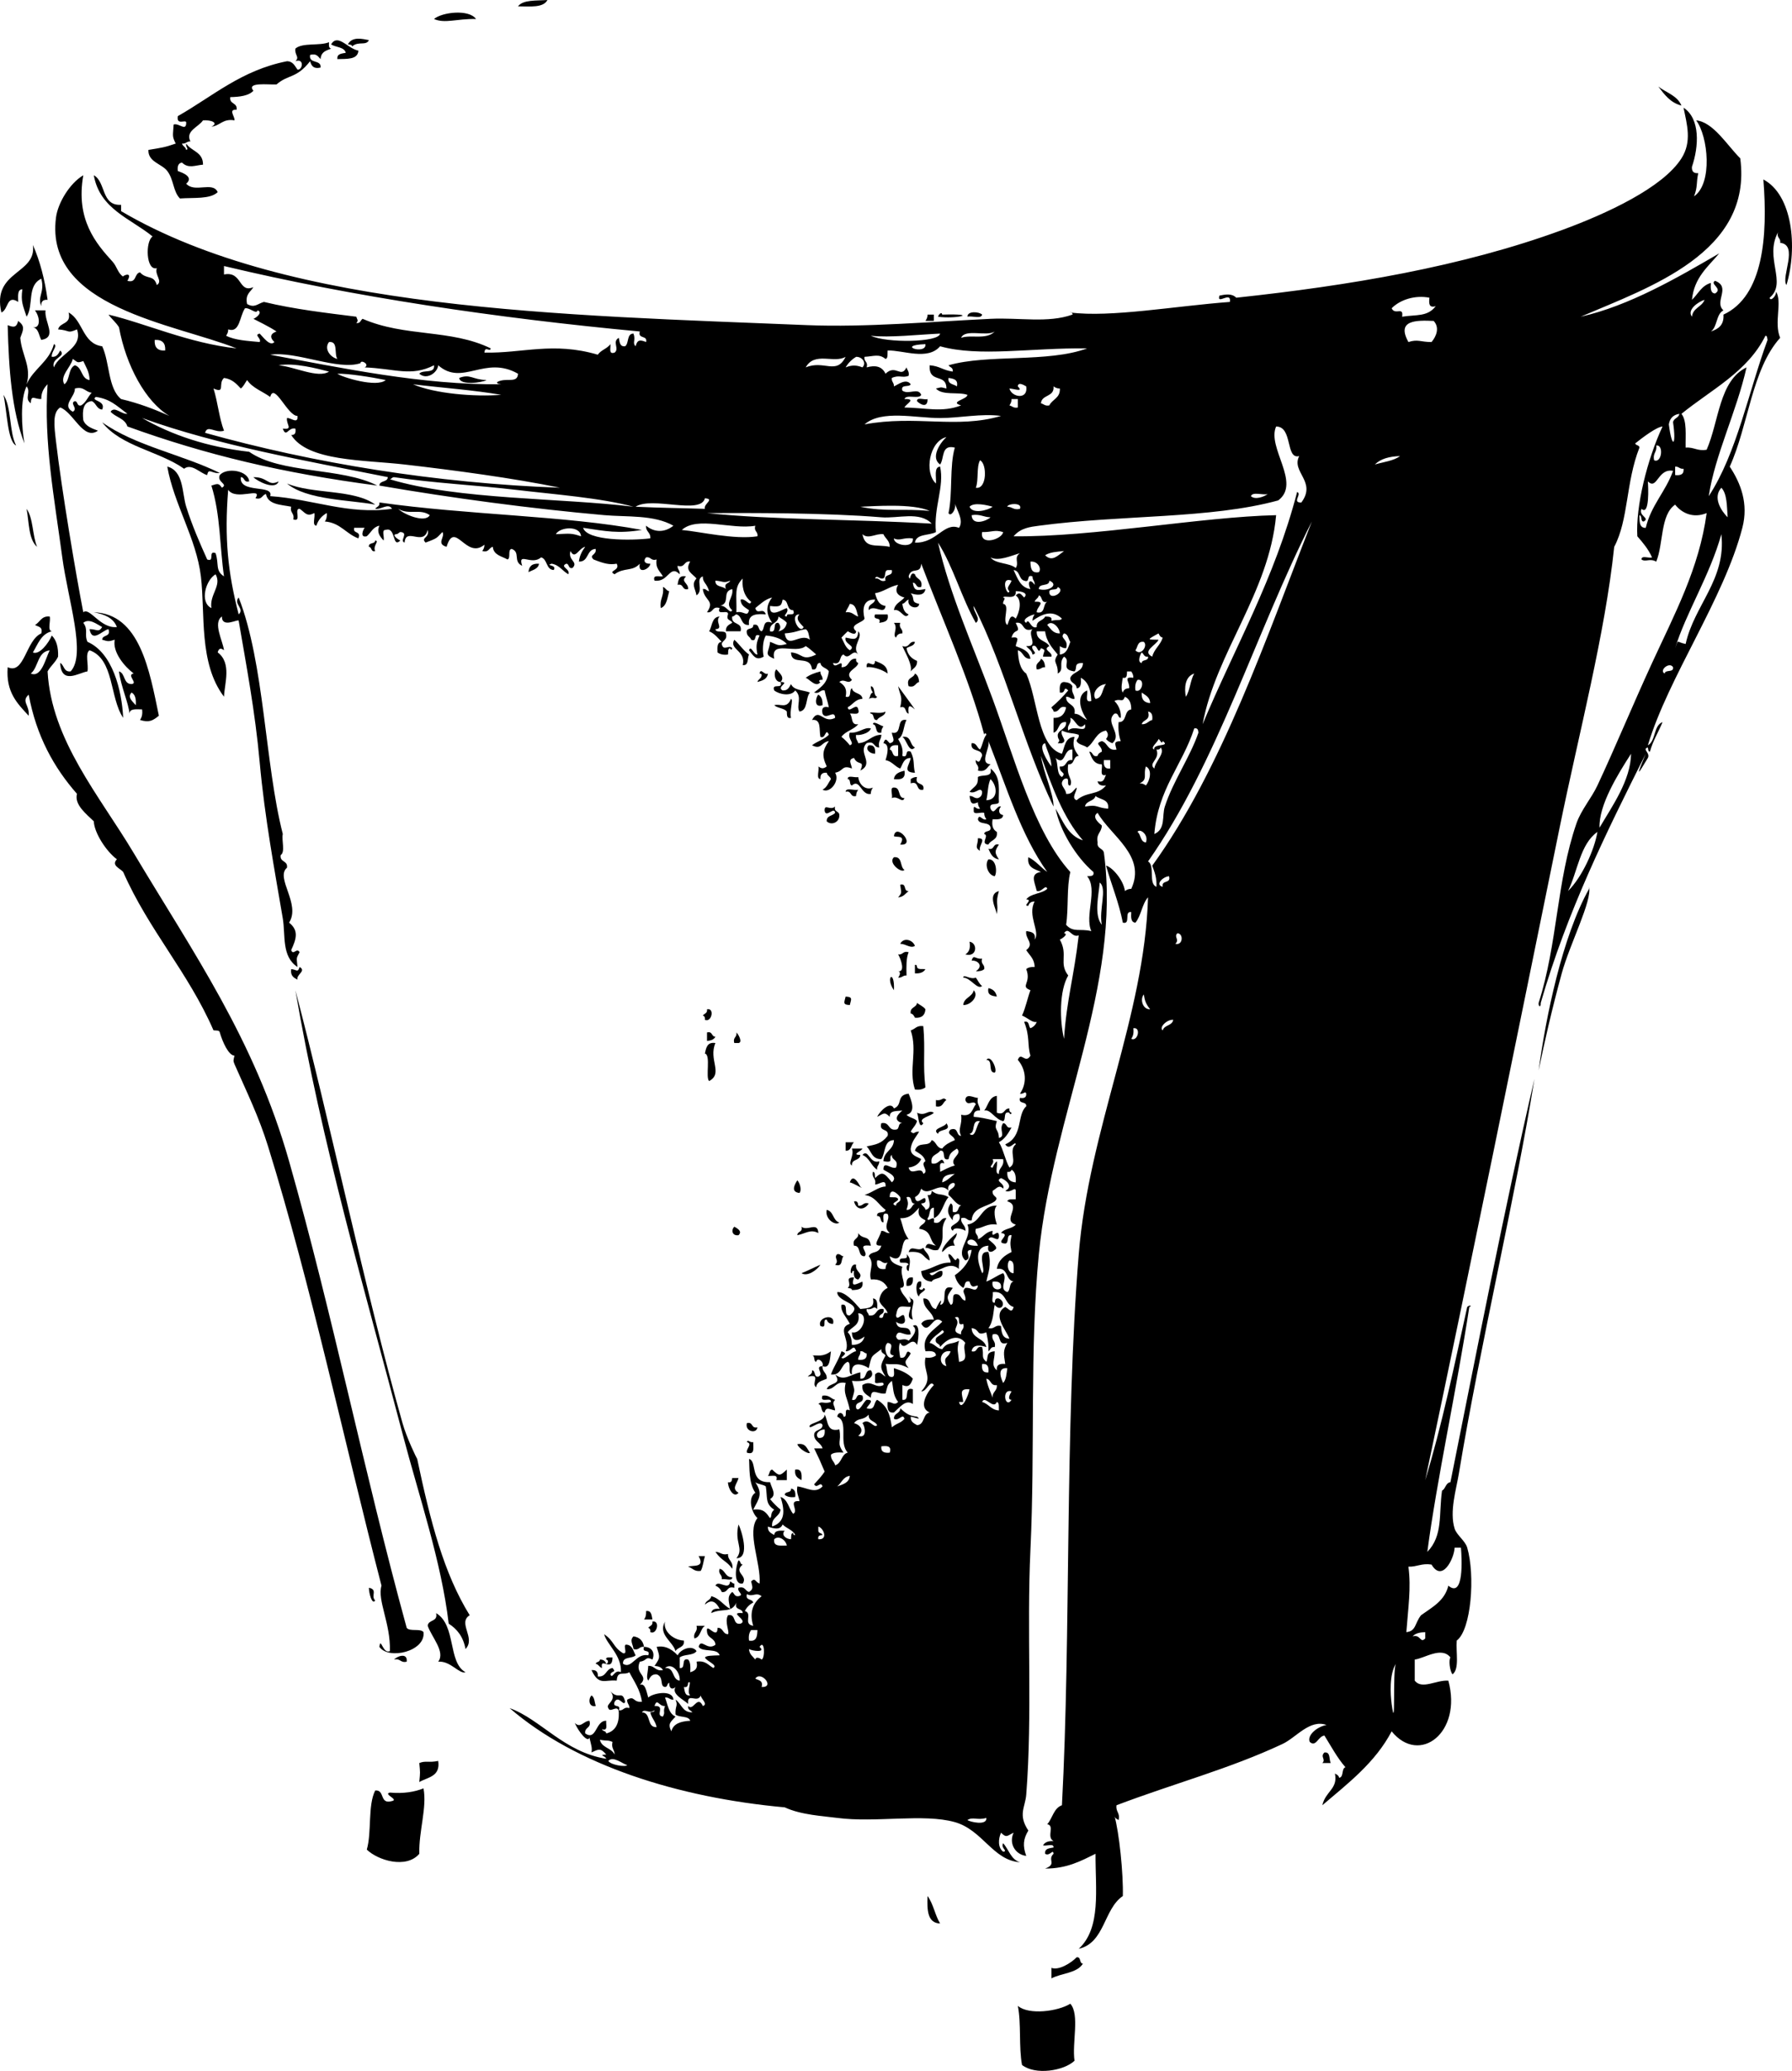 <?xml version="1.0" encoding="utf-8"?>
<!-- Generator: Adobe Illustrator 15.1.0, SVG Export Plug-In . SVG Version: 6.00 Build 0)  -->
<!DOCTYPE svg PUBLIC "-//W3C//DTD SVG 1.1//EN" "http://www.w3.org/Graphics/SVG/1.1/DTD/svg11.dtd">
<svg version="1.1" id="Calque_1" xmlns="http://www.w3.org/2000/svg" xmlns:xlink="http://www.w3.org/1999/xlink" x="0px" y="0px"
	 width="225px" height="260px" viewBox="0 0 225 260" enable-background="new 0 0 225 260" xml:space="preserve">
<g>
	<path fill-rule="evenodd" clip-rule="evenodd" d="M68.732,0c-0.5,1-2.187,0.806-3.692,0.795C65.684-0.058,67.336,0.101,68.732,0z"
		/>
	<path fill-rule="evenodd" clip-rule="evenodd" d="M59.767,2.386c-2.442-0.051-3.903,0.607-5.274,0
		C55.505,1.514,58.904,1.134,59.767,2.386z"/>
	<path fill-rule="evenodd" clip-rule="evenodd" d="M43.682,5.566c0.534-1.032,1.853-0.671,2.637-0.53
		c-0.349,0.76-1.324,0.08-2.11,0.796C44.202,5.574,43.887,5.626,43.682,5.566z"/>
	<path fill-rule="evenodd" clip-rule="evenodd" d="M45,6.362c-0.084,1.152-1.448,1.019-2.638,1.06
		c-0.08-0.698,0.551-0.683,1.055-0.794c-0.206-0.765-1.275-0.662-1.845-1.061C42.417,4.166,43.623,6.084,45,6.362z"/>
	<path fill-rule="evenodd" clip-rule="evenodd" d="M208.219,10.87c0.994,0.766,2.386,1.135,2.9,2.385
		C209.718,12.896,208.981,11.868,208.219,10.87z"/>
	<path fill-rule="evenodd" clip-rule="evenodd" d="M4.129,30.75c0.893,2.019,1.491,4.333,1.846,6.893
		c-0.576-0.048-0.839,0.216-0.792,0.795c-0.531-1.207,0.47-1.729,0-3.446c-1.841,0.896-0.913,3.343-1.845,4.771
		c-0.436-1.385-0.754-1.846-0.529-3.446c-0.672,0.03-0.522,0.888-0.526,1.59c-1.47-0.967-1.209,0.966-2.109,1.326
		C-1.057,33.949,4.654,34.464,4.129,30.75z"/>
	<path fill-rule="evenodd" clip-rule="evenodd" d="M117.776,39.763c0.092-0.304,0.465-0.672,0.527-0.265
		C123.166,39.357,119.97,40.083,117.776,39.763z"/>
	<path fill-rule="evenodd" clip-rule="evenodd" d="M123.312,39.499c-0.112,0.592-1.299,0.107-1.847,0.265
		C121.472,38.992,122.958,39.136,123.312,39.499z"/>
	<path fill-rule="evenodd" clip-rule="evenodd" d="M116.458,39.499c0.262,0,0.525,0,0.79,0c0,0.265,0,0.529,0,0.794
		c-0.351,0-0.703,0-1.055,0C116.333,40.08,116.468,39.863,116.458,39.499z"/>
	<path fill-rule="evenodd" clip-rule="evenodd" d="M61.085,47.715c-0.506,0.318-3.341,0.718-3.428-0.265
		C59.051,46.907,59.283,47.658,61.085,47.715z"/>
	<path fill-rule="evenodd" clip-rule="evenodd" d="M115.14,50.366c-0.047-0.575,0.934-0.12,1.318-0.265
		C116.501,51.286,115.53,50.785,115.14,50.366z"/>
	<path fill-rule="evenodd" clip-rule="evenodd" d="M36.035,60.705c3.215,1.363,8.456,0.689,11.075,2.65
		C43.952,62.752,38.517,62.8,36.035,60.705z"/>
	<path fill-rule="evenodd" clip-rule="evenodd" d="M3.339,63.886c0.845,1.183,0.723,3.338,1.318,4.772
		C3.571,67.716,3.659,65.597,3.339,63.886z"/>
	<path fill-rule="evenodd" clip-rule="evenodd" d="M67.676,70.778c-0.106,0.688-0.82,0.766-1.318,1.061
		C66.408,71.093,66.817,70.709,67.676,70.778z"/>
	<path fill-rule="evenodd" clip-rule="evenodd" d="M86.134,72.369c-0.71,0.689,0.323,0.8,0.264,1.59
		c-0.812,0.197-0.507-0.727-1.319-0.531C85.17,72.814,85.25,72.187,86.134,72.369z"/>
	<path fill-rule="evenodd" clip-rule="evenodd" d="M83.234,73.694c0.347,0.093,0.415,0.466,0.791,0.531
		c-0.233,0.824-0.295,1.822-1.054,2.12C82.785,75.188,83.418,74.852,83.234,73.694z"/>
	<path fill-rule="evenodd" clip-rule="evenodd" d="M109.866,77.14c0.527,0,1.054,0,1.583,0c0.181,0.889-0.443,0.969-1.055,1.061
		C110.719,77.342,109.539,77.998,109.866,77.14z"/>
	<path fill-rule="evenodd" clip-rule="evenodd" d="M112.239,78.2c0.263,0,0.528,0,0.79,0c-0.216,0.75,0.372,0.687,0.266,1.325
		c-0.451-0.012-0.683,0.198-0.792,0.531C111.997,79.703,112.806,78.879,112.239,78.2z"/>
	<path fill-rule="evenodd" clip-rule="evenodd" d="M92.199,80.321c0.656,0.577,1.121,1.347,1.846,1.855
		c-0.244,0.462,0.009,1.422-0.792,1.326C93.731,81.695,91.477,81.522,92.199,80.321z"/>
	<path fill-rule="evenodd" clip-rule="evenodd" d="M130.696,82.707c0.354,0.174,0.492,0.567,0.526,1.061
		c-0.473-0.033-0.556,0.324-1.054,0.266C129.943,83.186,130.583,83.212,130.696,82.707z"/>
	<path fill-rule="evenodd" clip-rule="evenodd" d="M109.866,82.973c0.75,0.306,1.565,0.546,1.583,1.589
		c-0.719-0.541-2.018-0.906-2.637-0.795C108.742,82.526,109.834,84.111,109.866,82.973z"/>
	<path fill-rule="evenodd" clip-rule="evenodd" d="M98,85.623c-0.778,0.007-0.892-1.227-0.527-1.59
		C97.821,84.457,98.601,85.023,98,85.623z"/>
	<path fill-rule="evenodd" clip-rule="evenodd" d="M95.364,84.562c0.173-0.793,0.563,0.253,1.054,0
		c-0.091,0.705-0.692,0.895-1.318,1.061c0.094-0.348,0.464-0.417,0.527-0.795C95.676,84.602,95.523,84.577,95.364,84.562z"/>
	<path fill-rule="evenodd" clip-rule="evenodd" d="M103.011,84.298c-0.035,0.475,0.322,0.558,0.263,1.06
		c-0.471-0.075-0.541,0.25-0.263,0.265c-0.538,0.778-1.38-0.359-1.846-0.531C101.667,84.715,102.309,84.476,103.011,84.298z"/>
	<path fill-rule="evenodd" clip-rule="evenodd" d="M114.875,84.562c0.354,0.174,0.491,0.567,0.528,1.061
		c-0.504,0.113-0.478,0.757-1.319,0.53C113.726,84.998,114.712,85.194,114.875,84.562z"/>
	<path fill-rule="evenodd" clip-rule="evenodd" d="M102.747,87.213c0.391,0.226,0.566,0.667,0.527,1.326
		C102.144,88.943,102.415,87.521,102.747,87.213z"/>
	<path fill-rule="evenodd" clip-rule="evenodd" d="M109.866,94.635c-0.71-0.018-1.267-0.605-0.791-1.06
		C109.77,93.495,109.94,93.942,109.866,94.635z"/>
	<path fill-rule="evenodd" clip-rule="evenodd" d="M124.368,96.491c1.443,1.077,0.946,2.944,1.053,4.241
		c-0.193,0.423-1.289-0.06-1.053,0.796c0.478,0.958,0.727-0.469,1.318-0.266c-0.343,0.352-0.349,0.987,0.264,1.061
		c-0.039,0.58-0.665,0.569-1.318,0.53c-0.15,0.857,0.08,1.333,0.527,1.59c0.157,1.042-0.781,0.983-1.055,1.59
		c-1.119-0.079,0.171-1.115-0.528-1.325c0.03-0.5,0.872-0.185,0.792-0.795c-0.088-0.797-1.449-0.312-1.583-1.061
		c0.175-0.794,0.563,0.253,1.056,0c-0.14-0.213-0.275-0.431-0.265-0.795c-0.382-0.146-1.362,0.31-1.317-0.266
		c-0.047-1.016,0.215-0.096,0.79-0.264c-0.14-0.214-0.275-0.432-0.264-0.796c-0.829,0.359-0.905,0.082-1.054-0.795
		c0.473-0.033,0.555,0.325,1.054,0.266c0.325-0.116,0.542-0.339,0.527-0.796c-0.243-0.722-0.823,0.372-1.581,0
		c0.692-0.808,1.09-0.709,1.054-1.855C123.307,97.192,124.669,97.677,124.368,96.491z M123.841,100.467
		c1.534-0.037,1.392-1.823,0.527-2.649C124.009,98.516,124.056,99.624,123.841,100.467z"/>
	<path fill-rule="evenodd" clip-rule="evenodd" d="M113.558,96.756c0.184,0.981-0.418,1.171-1.319,1.062
		C112.33,97.112,112.931,96.922,113.558,96.756z"/>
	<path fill-rule="evenodd" clip-rule="evenodd" d="M112.239,98.877c0.915-0.036,0.422,1.343,1.319,1.326
		c-0.244,0.722-0.825-0.372-1.583,0C112.119,99.817,111.667,98.832,112.239,98.877z"/>
	<path fill-rule="evenodd" clip-rule="evenodd" d="M106.174,99.406c0.033-0.585,1.119-0.112,1.582-0.264
		c-0.14,0.213-0.275,0.43-0.264,0.795C106.681,100.135,106.986,99.209,106.174,99.406z"/>
	<path fill-rule="evenodd" clip-rule="evenodd" d="M113.028,106.034c0.75-1.279-0.468-0.856-0.79-1.06
		C112.47,103.203,115.142,106.229,113.028,106.034z"/>
	<path fill-rule="evenodd" clip-rule="evenodd" d="M122.785,105.239c1.206-0.009,0.014,0.929,0.264,1.59
		C122.31,106.37,122.802,106.135,122.785,105.239z"/>
	<path fill-rule="evenodd" clip-rule="evenodd" d="M125.421,106.034c-0.553,0.833-0.553,1.024,0,1.856
		c-0.786-0.092-1.048-0.712-1.316-1.325C124.915,106.762,124.611,105.837,125.421,106.034z"/>
	<path fill-rule="evenodd" clip-rule="evenodd" d="M112.239,107.625c1.102-0.136,0.724,1.216,1.319,1.59
		C113.217,109.685,111.452,108.333,112.239,107.625z"/>
	<path fill-rule="evenodd" clip-rule="evenodd" d="M124.104,107.89c1.015-0.067,1.115,1.662,0.79,2.121
		C124.069,109.887,123.579,108.548,124.104,107.89z"/>
	<path fill-rule="evenodd" clip-rule="evenodd" d="M113.028,111.071c0.85-0.234,0.361,0.874,1.056,0.794
		c-0.396,0.31-0.645,0.765-1.317,0.795C113.317,112.014,113.143,112.096,113.028,111.071z"/>
	<path fill-rule="evenodd" clip-rule="evenodd" d="M114.875,118.758c-0.579,0.344-1.081-0.243-1.847-0.265
		C113.486,117.619,114.63,118.021,114.875,118.758z"/>
	<path fill-rule="evenodd" clip-rule="evenodd" d="M121.731,118.229c1.054,0.159,0.971,2.011-0.528,1.59
		C121.651,119.562,121.882,119.085,121.731,118.229z"/>
	<path fill-rule="evenodd" clip-rule="evenodd" d="M123.312,120.349c-0.218,0.749,0.372,0.687,0.264,1.325
		c-0.233,0.206-0.595,0.286-1.054,0.265c1.053-0.695,0.17-1.425-0.527-1.325C122.235,119.724,122.484,120.483,123.312,120.349z"/>
	<path fill-rule="evenodd" clip-rule="evenodd" d="M114.875,121.144c0.224-0.049,0.249,0.104,0.265,0.265
		c0.081,0.36,0.659,0.22,1.054,0.265c-0.224,0.394-0.663,0.57-1.318,0.531C114.875,121.851,114.875,121.497,114.875,121.144z"/>
	<path fill-rule="evenodd" clip-rule="evenodd" d="M37.617,121.409c0.896,0.501-0.452,0.93-0.263,1.59
		c-0.463-0.242-0.917-0.492-0.792-1.325C37.222,121.707,37.388,122.18,37.617,121.409z"/>
	<path fill-rule="evenodd" clip-rule="evenodd" d="M124.104,124.06c0.588,0.116,0.939,0.469,1.055,1.061
		C124.546,125.029,123.923,124.949,124.104,124.06z"/>
	<path fill-rule="evenodd" clip-rule="evenodd" d="M122.259,124.324c0.701,0.724-0.385,1.899-1.318,1.856
		C121.036,125.217,122.071,125.197,122.259,124.324z"/>
	<path fill-rule="evenodd" clip-rule="evenodd" d="M106.174,125.121c0.977,0.032,0.663,0.386,0.527,1.06
		C105.725,126.148,106.039,125.794,106.174,125.121z"/>
	<path fill-rule="evenodd" clip-rule="evenodd" d="M115.14,125.916c0.352,0.265,0.796,0.437,1.054,0.795
		c-0.049,0.746-0.46,1.129-1.318,1.06c-0.118-0.235-0.231-0.474-0.528-0.529C114.222,126.409,115.058,126.541,115.14,125.916z"/>
	<path fill-rule="evenodd" clip-rule="evenodd" d="M88.771,126.71c1.003-0.198,0.57,1.717-0.264,1.326
		c0.042-0.309-0.059-0.472-0.263-0.53C88.416,127.237,88.85,127.232,88.771,126.71z"/>
	<path fill-rule="evenodd" clip-rule="evenodd" d="M115.93,128.832c0.269,3.077-0.081,4.803,0.264,7.687
		c-0.306,0.223-0.706,0.352-1.318,0.266c-0.819-2.459,0.354-4.818-0.528-7.422C114.899,129.209,115.099,128.704,115.93,128.832z"/>
	<path fill-rule="evenodd" clip-rule="evenodd" d="M88.771,129.626c0.719-0.192,0.531,0.526,1.054,0.531
		c-0.173,0.355-0.563,0.493-1.054,0.53C88.771,130.333,88.771,129.98,88.771,129.626z"/>
	<path fill-rule="evenodd" clip-rule="evenodd" d="M92.462,129.626c0.222,0.168,0.826,1.239,0.264,1.326c-0.175,0-0.352,0-0.528,0
		C91.981,130.203,92.57,130.265,92.462,129.626z"/>
	<path fill-rule="evenodd" clip-rule="evenodd" d="M89.826,130.952c-0.902,2.093,1.019,3.808-0.791,4.771
		c-0.479-0.443,0.24-3.291-0.527-3.445C88.658,131.545,88.787,130.791,89.826,130.952z"/>
	<path fill-rule="evenodd" clip-rule="evenodd" d="M123.841,133.073c0.578-0.779,1.449,1.339,1.054,1.589
		C123.993,134.686,124.743,133.05,123.841,133.073z"/>
	<path fill-rule="evenodd" clip-rule="evenodd" d="M118.831,138.109c-0.456,0.251-0.432,0.98-1.318,0.796c0-0.266,0-0.53,0-0.796
		C118.353,138.268,118.327,137.612,118.831,138.109z"/>
	<path fill-rule="evenodd" clip-rule="evenodd" d="M117.248,139.699c-0.294,0.429-2.099,0.695-1.318,1.325
		c-0.581,0.905-0.597-0.965-0.79-1.325C116.256,140.195,116.479,139.265,117.248,139.699z"/>
	<path fill-rule="evenodd" clip-rule="evenodd" d="M118.831,141.024c0.745,1.04-0.957,0.655-1.055,1.327
		C116.877,141.685,118.683,141.516,118.831,141.024z"/>
	<path fill-rule="evenodd" clip-rule="evenodd" d="M106.174,143.41c0.352,0,0.703,0,1.054,0c-0.393,0.312-0.31,1.103-1.054,1.062
		C106.174,144.118,106.174,143.765,106.174,143.41z"/>
	<path fill-rule="evenodd" clip-rule="evenodd" d="M108.284,145.002c0.776-0.849,0.897,1.203,2.109,0.795
		c0.034,0.475-0.323,0.56-0.264,1.061C109.378,146.375,109.167,145.349,108.284,145.002z"/>
	<path fill-rule="evenodd" clip-rule="evenodd" d="M100.109,148.184c0.361,0.369,0.569,1.307,0.264,1.589
		C99.256,149.651,99.76,148.741,100.109,148.184z"/>
	<path fill-rule="evenodd" clip-rule="evenodd" d="M92.199,154.015c0.46,0.239,1.016,0.593,0.528,1.061
		C91.905,155.199,91.784,154.408,92.199,154.015z"/>
	<path fill-rule="evenodd" clip-rule="evenodd" d="M100.637,154.015c0.737,0.622,2.045-0.705,2.11,0.796
		c-0.979-0.543-1.657,0.092-2.637,0.265C100.113,154.549,100.829,154.738,100.637,154.015z"/>
	<path fill-rule="evenodd" clip-rule="evenodd" d="M115.93,156.665c0.235,0.561,0.802,0.783,0.79,1.591
		c-0.92-0.438-0.704-1.237-2.636-1.061C114.413,156.183,115.165,157.24,115.93,156.665z"/>
	<path fill-rule="evenodd" clip-rule="evenodd" d="M105.12,157.461c0.426-0.075,0.454,0.249,0.792,0.263
		c-0.371,0.337-0.016,1.4-1.056,1.062C105.434,158.233,104.624,157.929,105.12,157.461z"/>
	<path fill-rule="evenodd" clip-rule="evenodd" d="M116.72,159.848c0.371,0.771,0.91-0.47,1.584-0.266
		c0.254,1.139-1.027,0.733-1.32,1.325c-0.827-0.051-1.266-0.493-1.317-1.325c1.632-0.351,2.226-1.103,3.69-1.062
		c0.035-0.476-0.322-0.559-0.263-1.06c0.466-0.076,0.816,1.247,1.055,0.529c0.572-0.045,0.12,0.939,0.265,1.326
		C119.168,158.292,118.145,159.584,116.72,159.848z"/>
	<path fill-rule="evenodd" clip-rule="evenodd" d="M107.229,160.376c-0.428,1.302,0.15,0.896,1.055,0.531
		c0.168,0.965-0.546,1.041-1.319,1.06c-0.006-0.258-0.323-0.206-0.526-0.266C107.056,161.155,105.917,160.358,107.229,160.376z"/>
	<path fill-rule="evenodd" clip-rule="evenodd" d="M114.61,160.376c0.074,0.693-0.096,1.141-0.789,1.061
		C113.747,160.744,113.917,160.296,114.61,160.376z"/>
	<path fill-rule="evenodd" clip-rule="evenodd" d="M103.273,175.221c0.83-0.126,1.031,0.379,1.582,0.529
		c-0.493,0.506-0.028,0.667,0,1.325c-0.614-0.079-1.135-0.565-1.318,0.267c-0.542-0.072-0.248-0.987-0.791-1.062
		c0.457-0.452,0.69,0.042,1.582-0.264C104.412,175.312,102.851,176.264,103.273,175.221z"/>
	<path fill-rule="evenodd" clip-rule="evenodd" d="M93.781,178.667c0.811-0.197,0.507,0.729,1.318,0.53
		C95.008,180.077,93.477,179.717,93.781,178.667z"/>
	<path fill-rule="evenodd" clip-rule="evenodd" d="M99.846,184.499c0.823-0.121,0.842,0.566,0.791,1.325
		C100.174,185.582,99.721,185.33,99.846,184.499z"/>
	<path fill-rule="evenodd" clip-rule="evenodd" d="M91.936,185.56c0.263,0,0.527,0,0.791,0c-0.176,0.777-0.934,1.304,0,1.855
		c-0.596,0.752-1.341-0.577-1.319-1.324C91.856,186.188,91.906,185.882,91.936,185.56z"/>
	<path fill-rule="evenodd" clip-rule="evenodd" d="M99.319,186.886c0.464,0.063,0.601,0.455,0.527,1.06
		c-0.611,0.085-1.013-0.043-1.319-0.266C98.556,187.18,99.399,187.495,99.319,186.886z"/>
	<path fill-rule="evenodd" clip-rule="evenodd" d="M92.727,191.392c0.314,0.583,1.538,4.259-0.264,4.24
		C93.454,194.396,92.169,193.694,92.727,191.392z"/>
	<path fill-rule="evenodd" clip-rule="evenodd" d="M89.826,194.836c0.621-0.006,0.777,0.458,1.582,0.267
		c-0.043,0.839,0.701,0.887,0.528,1.854C91.207,195.906,90.647,196.016,89.826,194.836z"/>
	<path fill-rule="evenodd" clip-rule="evenodd" d="M87.716,195.368c0.265,0,0.529,0,0.792,0c-0.191,0.604-0.235,1.354-0.527,1.855
		c-0.831,0.126-1.03-0.379-1.582-0.53C86.935,196.472,88.598,196.887,87.716,195.368z"/>
	<path fill-rule="evenodd" clip-rule="evenodd" d="M92.727,195.898c0.287,0.065,0.179,0.527,0.527,0.53
		c-1.242,1.006,0.715,1.35,0,2.385C91.972,199.009,92.421,196.464,92.727,195.898z"/>
	<path fill-rule="evenodd" clip-rule="evenodd" d="M90.353,196.957c0.733,0.146,0.675,1.09,1.583,1.062
		c0.044,0.574-0.936,0.119-1.318,0.264C90.725,197.645,90.136,197.708,90.353,196.957z"/>
	<path fill-rule="evenodd" clip-rule="evenodd" d="M91.672,198.549c0.213,0.05,0.263,0.265,0.527,0.265c0,0.177,0,0.353,0,0.529
		c-0.985-0.283-0.751,0.659-1.581,0.531c-0.148-0.381-0.412-0.646-0.792-0.795C90.166,198.272,91.539,199.803,91.672,198.549z"/>
	<path fill-rule="evenodd" clip-rule="evenodd" d="M81.124,202.259c0.696-0.081,0.68,0.555,0.792,1.062c-0.351,0-0.703,0-1.055,0
		C81.066,203.085,81.144,202.721,81.124,202.259z"/>
	<path fill-rule="evenodd" clip-rule="evenodd" d="M81.916,203.584c1.004-0.196,0.57,1.719-0.263,1.326
		c0.042-0.307-0.059-0.471-0.264-0.53C81.56,204.111,81.995,204.107,81.916,203.584z"/>
	<path fill-rule="evenodd" clip-rule="evenodd" d="M87.453,204.116c0.352,0,0.703,0,1.055,0c-0.594,0.375-0.519,1.422-1.319,1.589
		C86.998,204.895,87.644,204.926,87.453,204.116z"/>
	<path fill-rule="evenodd" clip-rule="evenodd" d="M80.861,206.766c-0.635-0.107-0.573,0.484-1.318,0.265
		c-0.082-0.619-0.517-1.094,0-1.589C80.305,205.558,80.744,205.999,80.861,206.766z"/>
	<path fill-rule="evenodd" clip-rule="evenodd" d="M51.065,208.622c-0.807,0.191-0.775-0.458-1.583-0.266
		C49.855,207.922,51.2,207.431,51.065,208.622z"/>
	<path fill-rule="evenodd" clip-rule="evenodd" d="M74.269,212.861c0.392,0.227,0.382,0.855,0.527,1.327
		C73.883,214.374,73.85,213.26,74.269,212.861z"/>
	<path fill-rule="evenodd" clip-rule="evenodd" d="M166.291,220.021c0.803-0.099,0.549,0.862,0.794,1.325c-0.354,0-0.703,0-1.056,0
		C166.523,220.877,165.716,220.571,166.291,220.021z"/>
	<path fill-rule="evenodd" clip-rule="evenodd" d="M55.02,221.08c0.3,1.98-1.315,2.036-2.373,2.651c0.119-1.268,0.119-1.118,0-2.385
		C53.44,221.017,53.823,221.331,55.02,221.08z"/>
	<path fill-rule="evenodd" clip-rule="evenodd" d="M116.458,238.046c0.727,0.948,0.941,2.412,1.58,3.445
		C116.425,241.436,116.399,239.782,116.458,238.046z"/>
	<path fill-rule="evenodd" clip-rule="evenodd" d="M135.179,245.734c0.608-0.082,0.293,0.765,0.791,0.795
		c-0.73,1.211-2.688,1.187-3.955,1.854c0-0.44,0-0.883,0-1.324C132.927,247.422,134.492,246.45,135.179,245.734z"/>
	<path fill-rule="evenodd" clip-rule="evenodd" d="M134.915,258.723c-1.345,1.277-4.922,1.84-6.591,0.531
		c-0.423-2.228-0.081-5.222-0.529-7.423c1.382,1.192,5.062,0.69,6.593-0.267C135.593,252.917,134.583,256.494,134.915,258.723z"/>
	<path fill-rule="evenodd" clip-rule="evenodd" d="M40.254,7.422c-0.317-0.298-0.478-0.755-1.319-0.53
		c-0.207,1.181,1.414,0.522,1.319,1.592c-0.91,0.208-1.16-0.249-1.319-0.796c-1.742,2.219-2.723,1.614-4.218,2.916
		c-1.017,0.049-3.831-0.331-2.901,0.795c-0.603,0.63-1.696,0.768-2.9,0.795c-0.143,0.938,0.934,0.651,0.791,1.591
		c-1.105-0.097-0.188,0.863-0.263,1.325c-1.479-0.25-1.788,0.676-2.901,0.795c0.984-0.471-0.049-0.874-1.054-0.795
		c-0.585,0.868-2.246,1.32-1.582,2.651c-0.472-0.035-0.557,0.324-1.055,0.264c0.093,0.349,0.464,0.417,0.528,0.796
		c0.392-0.116-0.105-0.339,0-0.796c0.621,0.967,2.134,1.037,2.109,2.651c-0.928,0.055-1.819,0.544-2.637-0.265
		c-0.463,0.064-0.601,0.457-0.527,1.062c0.531,0.19,2.072,0.721,1.055,1.589c1.058,1.201,3.339-0.334,3.955,1.061
		c-0.94,0.91-3.025,0.669-4.746,0.795c-0.882-0.921-0.75-2.344-1.583-3.445c-0.694-0.921-2.436-1.126-2.372-2.652
		c1.696-0.281,2.012-0.305,3.429-0.796c-0.487-0.98-0.336-0.953-0.264-2.386c0.656-0.25,1.59,0.947,1.582-0.264
		c-0.047-0.427-1.253,0.432-1.055-0.795c4.383-2.486,7.978-5.765,13.711-6.893c0.774,0.018,0.98,0.606,1.319,1.06
		c0.677,0.04,0.853-1.479-0.264-1.06c0.575-0.554-0.132-0.756,0-1.59c0.897-0.776,3.033-0.308,4.219-0.795
		c-0.023,0.376-0.044,0.751,0.264,0.795C41.323,6.273,40.289,6.345,40.254,7.422z"/>
	<path fill-rule="evenodd" clip-rule="evenodd" d="M134.388,39.233c5.039,0.658,13.146-0.813,20.038-1.326
		c0.198-1.446-1.706,0.458-1.315-0.795c0.672-0.127,1.537-0.327,2.109,0.265c14.192-1.519,28.311-3.883,40.869-8.482
		c5.651-2.071,12.682-5.325,15.03-9.013c1.339-2.103,0.693-4.248,0.262-6.362c2.129,1.39,1.921,4.88,1.057,7.422
		c-0.048,0.579,0.215,0.843,0.79,0.795c-0.274,1.287-0.048,1.657-0.527,2.916c2.354-1.625,1.778-7.516,0.266-9.542
		c2.158,0.216,3.898,3.148,5.536,4.771c1.567,11.818-11.36,16.17-20.039,19.881c6.044-1.346,12.172-4.903,17.401-7.953
		c-1.404,1.68-3.151,3.017-3.427,5.833c0.771-0.728,1.204-1.794,2.374-2.121c-0.039,0.657-0.051,1.286,0.526,1.325
		c1.041-0.618-0.735-1.184,0-1.59c2.066,0.789-0.173,2.618,1.055,3.711c-0.944,0.466-0.744,2.08-1.581,2.651
		c0.926-0.305,1.673-0.792,1.581-2.12c5.01-2.303,5.58-9.864,5.011-16.966c3.653,1.923,4.328,8.493,2.899,13.255
		c-0.717-1.009,1.569-5.046-0.79-5.303c0.107-0.638-0.482-0.576-0.265-1.325c-1.761,3.228,1.191,6.348-1.054,8.218
		c0.081,0.561,0.914-0.279,0.79-0.796c0.84,1.354-0.29,3.892,0.528,5.833c-3.558,3.935-3.987,11.013-6.329,16.169
		c1.385,2.102,2.375,4.641,1.581,7.688c-2.337,8.984-9.286,18.715-11.865,27.304c1.027-0.558,0.689-2.489,1.848-2.917
		c-0.516,1.25-1.207,2.322-1.585,3.711c-0.255-0.007-0.204-0.324-0.263-0.529c-0.773,0.225,0.344,0.667,0,1.325
		c-1.276,2.124-1.578,2.633-0.265-0.53c-4.946,9.872-9.864,19.771-13.184,31.28c0.034,0.655-0.322,0.45-0.263,0
		c2.383-7.447,2.238-15.242,4.746-22.532c0.587-1.705,1.886-3.167,2.636-4.771c2.232-4.764,4.443-10.133,6.858-15.376
		c2.824-6.135,5.924-11.88,6.855-18.82c-1.749,0.717-3.171-0.056-3.956-1.061c-1.879,1.294-1.452,4.902-2.374,7.157
		c-0.785-0.459-1.339,0.085-1.845-0.266c-0.045-0.574,0.935-0.12,1.319-0.265c-0.461-1.042-1.149-1.851-1.847-2.651
		c-0.222-3.72,1.222-9.621,3.165-13.784c-0.747,0.052-2.497,1.375-3.431,2.121c0.066,0.288,0.525,0.179,0.528,0.53
		c-1.724,4.391-1.35,9.024-3.165,12.459c-1.158,11.031-4.428,23.356-6.855,35.256c-5.592,27.414-10.945,53.826-16.874,81.91
		c2.111-6.89,3.643-14.362,5.271-21.736c0.306-0.318,0.67-0.104,0.265,0c-1.578,10.317-4.084,21.706-5.272,30.748
		c1.988-2.044,1.424-4.731,1.846-7.686c0.464-0.24,0.436-0.976,1.055-1.06c3.407-16.987,6.716-34.071,10.547-50.634
		c-2.368,14.814-6.805,33.304-9.492,49.571c-0.324,1.969-1.198,4.765-0.527,6.894c0.253,0.804,1.335,1.531,1.58,2.385
		c1.009,3.471,0.515,10.31-1.317,11.664c-0.123,1.466,0.373,3.556-0.527,4.241c-0.373-0.452-0.492-1.859-0.263-2.12
		c-1.111-1.423-3.248,0.107-4.483,0.265c0,0.885,0,1.768,0,2.65c0.916,1.161,2.724-0.119,4.22,0
		c1.78,6.519-3.628,10.658-7.119,6.362c-2.066,3.933-5.47,6.518-8.702,9.278c0.394-1.77,1.979-2.039,1.582-3.975
		c0.236,0.115,0.472,0.231,0.528,0.528c0.617-0.086,0.256-1.154,0.79-1.326c-1.028-1.173-1.792-2.615-2.639-3.976
		c-0.801,0.083-1.049,1.517-1.844,0.796c-0.367-0.845,0.974-1.938,2.109-2.121c-2.104-0.767-3.794,1.57-5.536,2.386
		c-6.687,3.133-13.575,4.935-20.833,7.688c-0.128,0.837,0.476,0.936,0.265,1.855c-0.234-0.118-0.471-0.232-0.527-0.53
		c0.592,2.052,1.129,7.283,1.055,10.073c-2.418,1.634-2.245,5.872-5.537,6.628c2.85-2.633,2.079-7.498,2.109-11.93
		c-1.83,0.899-3.594,1.865-6.329,1.855c1.538-0.575,0.233-1.08,1.056-1.855c-0.063-0.684-0.453,0.364-1.056,0
		c-0.081-0.698,0.551-0.684,1.056-0.794c0.045-0.576-0.935-0.121-1.318-0.267c0.223-0.393,0.662-0.569,1.318-0.529
		c-0.945-0.531,0.213-1.945-0.791-2.121c0.665-0.744,0.804-2.02,1.846-2.386c1.146-21.498,0.335-47.359,2.109-69.187
		c1.281-15.76,8.248-29.795,8.701-44.8c-0.756,0.831-0.86,2.317-1.582,3.182c-0.576-0.04-0.566-0.669-0.526-1.326
		c-0.948-0.157-0.008,1.583-1.056,1.326c-0.508-2.583-1.432-4.747-2.108-7.158c0.673,0.125,2.167,1.705,2.372,3.181
		c0.213-0.14,0.429-0.277,0.792-0.265c1.927-4.148-2.546-6.621-4.222-9.543c-0.82,0.508,0.224,1.341,0.529,1.59
		c-0.015,0.869-0.749,1.014-0.529,2.121c-0.122,0.833,0.711,0.701,0.793,1.326c2.233,16.665-6.481,32.852-8.174,50.366
		c-1.15,11.904-0.462,24.493-1.055,37.11c-0.48,10.214,0.264,20.645-0.527,30.75c-0.125,1.586-1.068,2.512,0.264,4.507
		c-0.646,1.063-0.721,1.917-0.264,3.182c-1.359-0.159-2.227-1.544-1.584-2.916c-0.771,0.361-0.891,0.72-1.58,0
		c-0.347,0.769-0.42,1.866,0.264,2.386c0.68-0.064-0.362-0.456,0-1.062c0.715,0.786,0.961,2.038,2.109,2.387
		c-3.39-0.232-4.682-4.05-8.175-5.036c-3.915-1.106-9.972,0.104-14.765-0.53c-1.717-0.228-4.534-0.364-6.592-1.325
		c-13.388-1.214-26.218-5.273-34.542-12.459c3.895,1.396,6.838,5.538,12.129,6.361c-0.054-0.356-1.095-0.493,0-0.53
		c-0.691-0.811-0.907-0.715-1.846-0.264c0.102-0.591-0.036-0.899-0.263-1.856c-0.21,0.683-1.349-0.718-1.846-1.856
		c0.727,0.734,1.102-0.238,1.846-0.264c0.282,0.989-0.655,0.754-0.528,1.59c1.442,0.975,1.272-1.637,2.637-1.59
		c-0.061,0.468,0.266,1.326-0.527,1.059c0.065,0.289,0.524,0.181,0.527,0.531c1.127-0.281,1.634-1.187,1.582-2.651
		c-0.079-1.122-1.109,0.171-1.318-0.529c-0.408-0.553,1.201-0.932,0.263-2.122c1.051,1.169,1.489-0.211,1.846,1.325
		c-0.192,0.658-0.794-0.874-1.318,0c-0.326,0.857,0.854,0.204,0.527,1.062c0.635,0.107,0.574-0.485,1.319-0.266
		c0.033-0.476-0.323-0.56-0.264-1.06c0.979-0.549,0.689,0.379,1.846,0.263c-0.219-1.548-0.987-2.542-1.583-3.71
		c-0.68,0.444-1.492-0.3-1.583,1.06c-1.482-0.165-2.223,0.705-3.164-1.324c0.576-0.048,0.84,0.218,0.791,0.795
		c1.086,0.119,0.989-0.949,1.846-1.06c0.523,0.61-0.066,0.294-0.264,0.794c0.241,0.721,0.491-0.705,1.319-0.265
		c0.112-2.114-1.761-3.465-2.109-4.771c1.287,0.867,1.08,1.591,2.373,2.384c0.716,0.19-0.188-1.248,0.528-1.059
		c0.684,0.108,0.762,0.825,1.054,1.325c-0.427,0.453-1.656,0.103-1.582,1.061c1.098,0.739,1.615-1.374,3.165-1.061
		c0.326-0.858-0.853-0.202-0.527-1.061c1.091,0.017,1.381,0.837,1.055,1.591c-0.934-0.464-0.649,0.178-1.582,0.266
		c-0.726,1.642,1.278,1.678,0,2.915c0.671-0.248,0.804,0.729,1.055,1.591c0.558-0.54,3.045-1.06,3.165,0.267
		c-0.474,0.033-0.557-0.326-1.056-0.267c0.345,0.892,0.451,2.021,1.319,2.386c-0.612,0.706-1.014,0.864-0.527,1.855
		c0.251-0.984,1.203-1.264,2.373-1.324c-0.216-0.668-1.391-0.371-1.846-0.795c-0.071-1.101,0.346-1.033,0-1.855
		c0.746,0.486,0.849,1.62,2.11,1.589c-0.171-0.269-0.606-0.272-0.527-0.795c0.654,0.712,1.162-1.457,1.846,0
		c0.716-0.239-0.269-0.929-0.264-1.327c-0.414,1.057-1.742-0.459-1.582,1.063c-0.608-0.562-2.132-1.241-1.583-2.123
		c-0.386,0.381-0.835,0.204-0.792-0.529c-0.285,0.065-0.178,0.525-0.527,0.529c-0.724-0.07-0.087-1.241-1.054-1.59
		c-0.66-0.044-0.825,0.407-1.055,0.795c-0.3-0.436-0.042-0.885,0-1.854c0.834-0.045,0.882,0.704,1.846,0.529
		c-0.173-0.356-0.563-0.493-1.054-0.529c0.73-1.07,0.691-1.043,0.263-2.388c0.853-0.164,1.728,0.083,2.637,1.061
		c0.404-0.809,1.834-1.333,2.373-0.53c-0.381,0.59-1.569,0.366-2.109,0.796c0,0.442,0,0.884,0,1.326
		c0.833,0.13,0.098-1.317,1.055-1.062c0.304,0.314,0.298,0.938,0.264,1.591c0.545-0.16,0.998-0.41,0.791-1.325
		c1.139-0.174,1.479,0.457,2.109,0.796c0.613-0.38-0.89-0.851-1.054-1.326c0.199-0.236,0.841-0.228,1.845-0.266
		c-0.275-0.961-2.134-0.329-2.637-1.061c0.301-1.177,1.051,0.545,2.11-0.265c-0.038-0.847-0.975-0.788-1.054-1.591
		c-0.229-1.425,1.316,1.126,1.317-0.53c0.746-0.042,0.615,0.798,1.319,0.796c0.223-0.336-0.488-1.563,0-2.386
		c1.086-0.209,0.496,1.27,1.582,1.061c1.043-0.441-1.676-1.48,0.264-1.325c-0.022-0.684-1.128-0.279-0.791-1.326
		c-0.635,1.407-1.789,0.662-3.164,1.326c0.063-0.467,0.454-0.604,1.054-0.53c-0.46-0.905-1.036-1.262-1.845-0.53
		c0.078-0.541,0.713-0.521,0.791-1.061c1.053,0.267,1.513,1.129,2.373,1.591c-0.159-0.982-0.435-1.537,0.264-2.121
		c0.268,0.172,0.272,0.61,0.791,0.53c0.79-0.175-0.253-0.566,0-1.062c0.84-0.227,0.816,0.42,1.318,0.531
		c0.613-0.396,0.402-0.648,0.263-1.325c0.538-0.533,0.518,0.116,1.056,0.265c0.211-2.516-1.657-6.48-0.264-8.217
		c-0.653-0.549-1.325-2.483-0.264-3.182c-0.865-1.221-0.715-3.226-0.791-4.242c1.09,0.306-0.03,3.03,2.637,2.918
		c0.261,0.913,0.861,1.597,0,2.12c0.394,0.487,0.833,0.93,1.318,1.324c-0.123,0.938-1.183,0.934-1.055,2.122
		c1.672-0.577,1.6-1.965,1.055-3.712c0.927,0.305,1.016,1.451,1.582,2.12c0.771-0.374-0.724-1.726,0.792-1.59
		c-0.084-0.622-0.417-0.995-0.264-1.855c1.218,0.159,2.236,0.973,3.164,0c-0.258-0.743-0.704,0.386-1.055-0.266
		c0.464-0.506,0.934-1.006,1.318-1.59c-0.585-1.399-0.7-1.625-1.318-2.916c0.352,0,0.703,0,1.055,0
		c-0.189-0.694-0.949-0.813-1.055-1.591c-0.069-0.866,1.023-0.562,1.055-1.325c-0.223-0.624-1.156,0.221-1.582,0.265
		c-0.429-0.535,1.846-0.607,1.845-1.591c0.462,0.774,0.212,2.262,1.846,1.856c0.309,1.646-0.42,1.603,0.528,2.915
		c-0.651-0.034-1.271-0.04-1.583,0.265c-0.04,0.66,0.415,0.822,0.527,1.326c0.833-0.224,0.75-1.366,1.583-1.591
		c-1.197-1.283,0.172-3.896-1.319-4.506c0.078-0.618,0.713-0.618,0.792,0c0.632,0.104-0.146-1.208,0.791-0.797
		c-0.283-1.605-0.868-2.013-0.527-3.444c-1.318-0.264-1.291,0.822-2.373,0.795c0.241-0.915,2.004-0.458,1.054-1.856
		c1.129,0.92,1.895-0.02,3.165-0.265c0,0.265,0,0.532,0,0.796c0.888,0.097,0.475-1.115,1.319-1.061
		c0.72,1.053-1.022,1.514-2.374,1.326c0.384,1.388,0.384,0.997,0,2.384c0.812,0.199,0.322-0.912,1.319-0.529
		c0.36,1.158-1.021,0.563-0.791,1.591c0.366,0.607,0.912-0.83,1.318-1.062c1.161-0.041,0.075,0.75,0,1.062
		c1.135,0.347,0.834-0.752,1.318-1.062c1.281,0.767,1.604,1.811,1.846,3.447c0.812-0.636,1.053-0.464,1.583-1.059
		c-0.225-0.779-0.664,0.344-1.319,0c-0.042-0.75,0.792-0.619,0.79-1.327c0.805,0.747,1.137,0.938,2.111,1.061
		c0.662,0.496-0.439,0.029-0.793,0c-0.045,0.663,0.405,0.83,0.793,1.061c0.994-0.061,0.685-1.432,1.58-1.591
		c-1.561-0.675-0.194-2.72,0.528-3.446c-0.485-0.724-0.892,0.851-1.582,0.796c1.616-1.781,0.148-2.459,0.527-4.242
		c0.611,0.085,1.013-0.043,1.319-0.265c-0.039-0.58-0.664-0.569-1.319-0.531c-0.532-1.931,1.083-2.627,2.11-3.709
		c-1.225-1.163-1.592,1.902-2.638,0.265c0.243-0.464,0.824-0.586,1.582-0.531c-0.224-1.1-1.345-1.299-1.318-2.651
		c1.05-0.083,0.714,1.228,1.583,1.326c0.156-0.452,0.935-1.773,0.525-0.53c1.122-0.11-0.174-2.649,1.584-2.121
		c-0.535,0.834-0.979,1.057-0.266,2.121c0.549-0.067,0.073-1.164,0.528-1.326c0.828-0.125,0.696,0.715,1.318,0.796
		c0.131-0.834-0.574-1.036,0-1.591c0.806-0.104,1.343,0.697,1.582-0.265c-0.257-0.157-0.75,0.576-1.054-0.529
		c-0.709-0.183-0.511,0.548-0.791,0.794c-0.533-0.349-0.893-0.87-1.056-1.589c1.034-0.729,1.864-1.661,2.11-3.182
		c-1.164-0.002,0.242,1.063-0.792,1.325c-1.351-1.27,0.962-2.83,0.263-4.506c1.766-0.258,1.645-2.414,3.693-2.387
		c-0.521,0.554-0.202,1.761,0,2.387c-1.229-0.177-1.695,0.416-2.637,0.529c-0.219,0.75,0.371,0.687,0.263,1.326
		c0.683-0.285,0.981-0.959,1.847-1.061c-0.23,1.236,0.684-0.366,0.789,0.53c0.058,1.227-0.938-0.261-1.316,0.53
		c0.277,0.276,1.402,1.03,0.79,1.325c-0.386,0.379-1.021,0.39-0.79-0.531c-1.885,0.128-1.327,2.221-0.792,3.448
		c0.574-0.229-0.836-2.844,0.792-2.652c0.408,1.711-0.045,2.63-0.264,3.712c0.765-0.291,1.344-0.769,2.109-1.06
		c0.621,0.736-0.632,1.983,0.527,2.385c0.439-0.266,0.188-1.228,0.789-1.325c-1.051-0.18-0.648-1.823-2.107-1.591
		c0.186-1.14,0.963-1.683,1.846-2.121c-0.193-1.055-0.193-1.065,0-2.12c-0.729-0.115-0.248,0.989-0.791,1.061
		c-1.477-0.079,0.877-1.177-0.527-1.325c0.376-0.597,1.43-0.507,1.845-1.061c-1.788-0.52,0.817-2.342-1.054-2.916
		c0.082-0.359,0.66-0.22,1.054-0.265c0-0.354,0-0.708,0-1.062c-0.038-0.593-0.663,0.344-1.317,0c1.061-0.51,0.15-1.331-0.527-1.59
		c-0.871,0.396,0.548,0.647,0.264,1.325c-0.549-0.575-0.854,0.031-1.318,0.265c-0.131,0.832,0.909,0.701,0.263,1.326
		c-1.03,0.729-2.786,0.733-2.899,2.385c-0.637,0.109-0.574-0.484-1.319-0.266c-0.068,0.777,0.596,0.816,0.527,1.592
		c-0.183-0.208-1.472-0.591-1.581,0c-0.918-0.855,1.356-0.74,0.791-2.121c-0.576-0.048-0.839,0.217-0.791,0.795
		c-0.535-0.607-0.872-1.201-0.266-2.12c0.358,0.082,0.22,0.664,0.266,1.06c0.846,0.232,0.547-0.687,1.054-0.795
		c-0.743-0.224-1.028-0.908-1.582-1.325c-0.124-0.832,0.71-0.7,0.791-1.325c-0.022-0.502-1.129,0.063-0.791,0.795
		c-1.156-1.301-2.502,0.841-3.428-0.265c-0.164,0.308-0.135,0.692-0.791,1.061c0.185,1.277,1.2-0.338,1.318,0.266
		c0.098,0.451-0.206,0.5-0.527,0.529c0.094,0.348,0.466,0.416,0.527,0.795c0.901-0.141,0.403-1.277,0.265-1.855
		c0.448,0.098,0.497-0.208,0.525-0.53c0.826,0.69,1.146,0.245,2.11,0.796c-0.716,0.782-0.79,2.21-1.846,2.649
		c0-0.44,0-0.882,0-1.324c-0.676,0.025-0.424,0.987-0.79,1.324c-0.079,0.709,1.021-0.703,0.79,0.53
		c0.985,0.284,0.752-0.658,1.583-0.53c-1.053,1.522,0.094,2.324-1.055,3.978c-0.807,0.191-0.961-0.271-1.583-0.266
		c0.183-0.83,0.704-0.346,1.319-0.266c-0.943-0.656-0.405-1.869-2.109-2.12c0.077-0.54,0.713-0.52,0.79-1.061
		c-0.509-0.283-1.077-0.507-0.79-1.59c-0.608,0.627-1.1,1.369-2.375,1.324c0.416,1.163,0.32,1.567,1.056,2.652
		c-1.288-0.333-0.284,3.439-2.372,2.118c0.082,0.892,0.882,1.059,1.582,1.325c-0.443,1.062,0.827,2.64-0.266,2.652
		c0.146,0.827,0.801,1.141,1.056,1.856c0.739,0.044-0.383-1.349,0.263-0.531c0.838,0.294-0.227,1.165,0.264,2.651
		c-0.869-0.152-0.377-0.999-0.264-1.59c-1.223-0.012-1.607-0.386-1.845,1.059c0.072,0.932,0.982-0.664,1.056,0.267
		c0.336,1.04-0.721,0.889-1.056,0.531c0.225,1.466,1.698,0.045,1.845,1.59c-0.938,0.223-1.578-0.769-1.845,0.264
		c0.283,0.886,0.8,0.017,1.582,0.53c0.324-0.312,1.304-1.311,0.526-1.855c0.91-0.532,0.775,1.38,0.529,2.388
		c-0.724-1.281-1.522,0.991-2.111-0.266c-0.298,0.377-0.071,1.438,0,1.854c0.99,0.263,0.576-1.303,1.318-0.53
		c-0.451,0.92-1.067,0.883-0.263,1.856c-1.465-0.743-1.586-0.39-2.9-0.531c0.241,0.464,0.091,1.323,0.528,1.593
		c0.792,0.267,0.467-0.593,0.527-1.062c0.929,0.303,1.79,0.675,2.372,1.325c-0.269,0.777-0.529,1.149-1.316,0.795
		c0,0.618,0,1.237,0,1.854c1.074,0.199,0.049-1.715,1.316-1.324c0,0.619,0,1.237,0,1.854c-0.869-0.603-1.547,0.324-2.372,1.062
		c-0.823,0.122-0.843-0.566-0.791-1.325c0.655,0.028,0.816,0.495,1.319,0c-0.713-0.887-0.58-1.765-0.792-2.65
		c-0.601,0.544-0.484,0.511-0.791,1.59c-0.973,0.17-1.815-0.826-1.846,0.531c-0.498-0.384-1.168-0.593-1.055-1.592
		c1.147-0.71,1.668,0.53,2.636,0c0.189-0.72-1.243,0.19-1.054-0.529c0-0.266,0-0.529,0-0.797c0.549-0.574,0.853,0.033,1.318,0.268
		c-0.75-1.17-0.683-1.369,0-2.652c-0.171-0.271-0.606-0.274-0.527-0.795c-1.305,1.041-1.161,0.591-1.582,2.386
		c-0.812-0.534-2.323-0.959-2.11,0.794c-0.591-0.111-0.006-1.406-0.526-1.591c-0.893,0.343-0.73,1.742-2.11,1.591
		c0.367-1.043,0.987-1.835,1.318-2.916c0.802,0.266,0.336,0.438,0,0.796c0.278,0.432,1.193-0.728,1.846-0.796
		c-0.339-1.061-0.545,0.073-1.318,0c0.651-1.383-1.163-2.877,0.527-3.444c-0.479-0.934-1.203-1.547-1.055-2.387
		c1.048-0.258,0.108,1.481,1.055,1.324c1.906-1.541-1.602-1.572-1.582-2.914c0.95-0.099,2.127,1.228,2.9,2.12
		c0.864-0.104,1.876-0.058,1.583-1.326c0.576,0.04,0.566,0.67,0.527,1.326c-0.503-0.498-0.478,0.157-1.318,0
		c-0.074,0.429,0.25,0.457,0.264,0.794c1.091,0.214,0.8-0.96,1.845-0.794c0.193,0.723-0.523,0.533-0.527,1.061
		c0.853,0.328,0.202-0.856,1.055-0.53c-0.189-0.693-0.86-0.901-1.055-1.591c0.097-0.786,0.457-1.308,1.055-1.591
		c-0.363-0.695-0.968-1.146-2.11-1.06c-0.302-1.131,0.526-1.918-0.264-2.918c0.365-0.742,1.217-0.186,1.582-1.324
		c-1.242,0.058-0.299-0.726,0-1.854c0.473-0.034,0.556,0.324,1.055,0.266c-0.976-0.824,0.136-1.688-0.264-2.387
		c-0.794-0.268-0.468,0.59-0.528,1.06c-0.497-0.029-0.182-0.875-0.791-0.795c-0.114-0.732,0.983-0.249,1.055-0.795
		c-0.891-0.606-1.29-1.709-2.637-1.855c1.11-0.379,1.817-1.059,2.637-1.061c0.097-1.112-0.858-0.189-1.318-0.265
		c0.191-0.811-0.455-0.78-0.264-1.591c0.309,0.043,0.222,0.482,0.264,0.796c0.878-0.854,1.111-0.743,2.109,0.529
		c0.91-0.761-0.63-1.291-1.055-1.59c-0.008-1.211,0.926-0.015,1.582-0.266c0.365-1.074-0.572-0.837-0.527-1.59
		c-0.526,0.382,0.412,1.066-1.055,0.795c0.047-1.279,1.273-1.371,1.319-2.65c-1.305,0.014-1.033,1.609-1.582,2.385
		c-1.189,0.046-1.261-1.029-1.846-1.59c1.123-0.244,1.832-0.313,2.637-1.325c0.229-1.025-1.153-0.434-0.792-1.592
		c1.09-0.212,0.801,0.964,1.845,0.797c0.499-0.03,0.183-0.878,0.792-0.797c-1.173-0.36-0.656-1.048,0-1.59
		c-0.664,0.095-1.641-0.056-1.582,0.796c-0.69-0.721-0.809-0.362-1.583,0c0.349-0.731,1.664-2.038,2.109-1.062
		c1.148-0.424,0.237-1.647,1.845-1.854c0.349,0.848,0.954,2.365-0.263,2.649c0.322,0.384,1.006,0.403,1.318,0.796
		c-0.154,0.553-0.556,0.858-0.793,1.326c0.525,0.441,0.336-0.023,1.057,0c-0.383,0.675-0.926,1.189-1.057,2.12
		c-0.019,0.903,0.777,0.988,1.319,1.325c-0.281,0.602-0.799,0.964-1.582,1.061c0.28,1.188,1.587-0.303,1.846,0.795
		c0.812-0.353-0.49-1.178,0.264-1.59c-0.175-0.708-0.792-0.972-1.318-1.325c0.412-1.294,1.739-0.337,2.108-1.325
		c0.6,0.195,0.578,1.01,1.32,1.06c0.369-0.513,0.976-0.786,1.581-1.06c-0.116-0.616-1.164-0.71-0.528-1.325
		c1.041-0.341,0.639,0.772,1.319,0.795c-0.465-0.893,0.178-1.359,0-2.652c1.361,0.309,1.382-0.73,1.847-1.324
		c-0.297-0.613-1.022,0.374-1.319-0.53c0.07-0.935,1.188-0.216,1.582-0.266c-0.19,0.811,0.27,0.966,0.264,1.591
		c-0.575-0.048-0.837,0.217-0.79,0.796c0.768,0.044,1.369,0.176,2.9,0.529c-0.415,1.239,0.219,0.882,0.262,2.121
		c0.91-0.233-0.063-1.063,0.529-1.856c0.523,0.004,0.336,0.725,1.055,0.532c-0.408,0.737-0.835,1.458-1.584,1.854
		c0.572,0.93,0.77,2.233,1.32,3.182c1.119-0.604-0.203-2.102,0.79-2.915c-0.063-0.527-0.776,0.89-1.317,0
		c2.285-0.969,1.424-3.707,2.637-4.771c0.077-0.697-1.024-0.21-0.791-1.062c0.529,0.09,0.826-0.054,0.791-0.529
		c-0.115-0.394-0.338,0.104-0.791,0c0.916-1.304,0.781-3.014-0.265-4.241c0.417-1.119,0.944,0.578,1.583-0.53
		c-0.418-1.354-0.032-2.353-0.792-4.241c0.71-0.183,0.511,0.548,0.792,0.795c0.379-0.148,0.644-0.414,0.791-0.795
		c-0.561,0.137-1.066-0.467-1.845-0.796c0.448-0.961,0.675-2.148,1.054-3.182c-1.354-0.504,0.158-0.868-0.527-2.65
		c0.234-0.205,0.595-0.285,1.055-0.265c-0.02-1.041-0.652-1.462-1.055-2.121c1.094-0.818-0.177-1.399,0-2.385
		c0.611,0.091,1.235,0.171,1.055,1.06c0.756-0.921-0.955-3.021,0-4.771c-0.451-0.011-0.684,0.197-0.791,0.53
		c-0.823,0.081,0.67-0.766-0.264-0.796c0.56-0.762,1.951-0.689,2.637-1.325c-0.182-0.662-0.703,0.492-1.318,0.265
		c-0.271-1.15-0.88-2.168,0.527-2.386c-0.768-0.377-1.776-0.512-1.582-1.855c0.949,0.459,1.543,1.276,2.373,1.855
		c-3.307-4.629-5.143-10.734-7.383-16.435c0.245,0.888-1.217,2.82,0.264,2.917c-0.441,0.352-0.562,1.024-1.583,0.794
		c0.218-0.749-0.371-0.687-0.263-1.325c0.541,0.537,0.525-0.107,0.79-0.53c-0.002-0.971-1.547-0.39-1.317-1.59
		c0.66-0.045,0.641,0.593,1.054,0.795c0.335-0.546,0.396-1.371,0.792-1.855c-0.051-0.301-0.266-0.147-0.265,0
		c-1.824-6.924-5.278-14.479-7.91-21.472c-0.092,1.455-1.242,0.292-1.582,1.591c0.282,0.902,0.081-0.738,0.791-0.266
		c0.147,0.647,1.021,0.564,0.791,1.591c-0.72,0.193-0.53-0.526-1.056-0.53c0.166,1.119,0.587,0.973,1.583,0.795
		c-0.136,0.941-1.204,0.752-1.847,0.529c0.613,0.728-0.064,1.108,1.057,1.326c0.004,0.781-1.602,0.499-1.319-0.529
		c-0.347,0.094-0.415,0.467-0.79,0.529c0.087,0.618,0.27,1.143,0.79,1.326c-0.528,0.769-0.976-0.764-1.845-0.53
		c0.114-0.857,0.887-1.052,1.319-1.591c-0.376-0.075-1.462-0.464-0.791-1.591c-1.107,0.215-1.774,0.868-2.901,1.06
		c0.286,1.072,0.625,1.501,1.318,1.591c-0.138,1.22-1.419-0.246-2.109,0.53c-0.125-0.833,0.71-0.7,0.791-1.325
		c-1.545-0.059-1.595,1.281-1.318,2.386c-0.19,0.533-2.052,0.741-1.055,1.59c-0.04,0.66-0.893,0.077-1.054,0
		c-0.271,0.258-0.534,0.524-0.792,0.795c0.315,0.567,0.499,1.267,1.055,1.59c0.876-0.561-0.792-0.77-0.527-1.59
		c1.018,0.2,1.515,0.422,1.582-0.795c0.709,0.754-0.896,1.847,0,2.916c-0.721-0.837-1.125,0.838-1.845,0
		c-0.614,0.179-0.199,1.391-1.319,1.06c0.167,0.966,1.333-0.714,1.055,0.531c1.04,0.072,0.807-1.133,1.846-1.061
		c-0.043,0.309,0.058,0.472,0.264,0.53c-0.072,0.738-1.896,1.079-0.792,2.122c-0.498,0.669-0.923-0.245-1.582,0.265
		c0.522,0.358,1.026,0.736,0.791,1.855c0.851,0.237,0.37-0.865,0.791-1.06c0.14,0.744,1.245,0.516,1.319,1.325
		c-0.913,0.054-1.21,0.728-1.845,1.061c0.085,0.88,1.149-0.698,1.318,0.266c0.265,0.797-0.587,0.469-1.055,0.53
		c0.397,0.396,0.079,1.511,1.055,1.326c-0.543,0.69-1.604,0.861-2.11,1.59c0.394,0.312,0.745,0.666,1.055,1.061
		c0.719-0.244-0.369-0.829,0-1.59c1.206,0.092,1.758-0.733,2.637-0.53c-0.201,0.686-1.63,0.935-1.846,0.795
		c-0.112,0.554,0.181,0.701,0.264,1.061c1.252-0.066,1.62-1.023,2.9-1.061c0.005,0.624-0.454,0.781-0.264,1.59
		c-0.748,0.045-0.515-0.897-1.582-0.53c-1.185,1.19,1.036,2.494-0.792,3.445c0.6-1.416-0.316-0.541-0.791-1.59
		c-0.826,0.184-0.344,0.708-0.264,1.326c-1.294-0.502-1.004,0.321-2.11,0.529c0.646,1.048-0.698,2.668-1.582,2.122
		c0.542-0.251,0.731-0.856,1.055-1.325c-0.093-0.35-0.464-0.418-0.527-0.797c-0.576-0.047-0.839,0.217-0.791,0.797
		c-0.583-0.034-0.113-1.125-0.264-1.591c0.39,0.307,0.664,0.307,1.055,0c-0.665-1.397-0.493-2.073,0.264-3.181
		c-0.985,0.157-0.916,1.133-2.111,0.53c0.638-0.508,1.559-0.731,2.111-1.325c-0.415-0.97-0.395,0.615-1.055,0.265
		c-0.194-0.866,0.157-2.28-1.056-2.12c0.897-1.653,1.388,0.555,2.9-0.266c-0.036-1.13-1.175,0.362-1.582-0.53
		c-0.158-0.689,0.106-0.954,0.792-0.795c-0.141-0.743-0.387-1.378-0.528-2.12c-0.635-0.109-0.574,0.484-1.318,0.264
		c1.148-0.874,1.625-1.25,1.847-2.65c-0.239-0.468-0.971-0.438-1.055-1.062c-0.694-0.078-0.208,1.029-1.056,0.796
		c-0.227-1.926-2.599-0.328-2.636-2.121c1.501,0.124,1.333,1.152,3.164,0.265c-0.426-0.367-0.835-0.751-1.318-1.06
		c-1.241,1.07-4.481-0.808-3.955,1.59c-1.398-0.552-0.617-0.806-0.528-2.12c0.937,0.343,0.959,0.598,2.11,0.265
		c-0.603-0.631-1.505-0.962-2.638-1.06c-0.432,0.723-0.426,2.044-0.263,2.65c-1.023,0.603-1.333-0.198-1.846-0.795
		c0.239-0.719,0.59,0.606,1.055,0.53c-0.193-0.993-0.15-1.481,0.264-2.385c-0.854-0.328-0.202,0.858-1.056,0.53
		c-0.094-0.348-0.464-0.417-0.527-0.796c-0.232-0.851,0.869-0.362,0.791-1.06c0.847-0.232,0.546,0.687,1.055,0.795
		c0.468-0.324,0.054-1.537,1.318-1.061c-0.769-1.127-0.826-2.127,0-3.181c-0.915,0.23-1.463,0.827-2.109,1.325
		c0.228,0.939,0.978-0.162,1.318,0.795c-0.93-0.066-2.314-0.154-2.109,1.326c-1.071,0.105-0.812-1.128-1.583-1.326
		c-0.213,0.05-0.263,0.267-0.527,0.266c-0.177,1.149,1.327,0.61,1.054,1.855c-0.615,0-1.23,0-1.845,0
		c-0.045-0.664,0.404-0.83,0.791-1.061c-0.114-0.416-0.83-0.227-0.528-1.061c0.084-0.703-1.477,0.249-1.055-0.795
		c-0.985-0.283-0.75,0.659-1.582,0.531c1.037-1.52-0.335-1.402-0.527-2.916c0.425-0.074,0.454,0.251,0.79,0.266
		c-0.293-1.025-0.801-1.046-0.79-1.856c-0.999,0.357,0.18,1.722-0.792,2.385c-0.157-0.889-0.677-1.375,0-2.121
		c-0.524-0.629-1.509-0.954-0.791-2.12c-0.831-0.128-0.597,0.814-1.583,0.531c-0.034,0.475,0.322,0.559,0.264,1.06
		c-1.268-1.29-1.391,1.066-3.164,0.796c-0.266-0.798,0.586-0.47,1.054-0.53c-0.335-0.635-0.962-0.977-0.791-2.122
		c-0.745,0.22-0.683-0.374-1.319-0.265c-0.378,0.388-0.202,0.841,0.528,0.795c0.004,0.605-1.601,1.443-1.319,0
		c-0.922,1.023-1.975,0.433-3.164,1.325c-0.93-0.457,0.761-0.434,0.263-1.325c-0.883,0.161-1.569,0-2.9-0.531
		c-0.645-0.625,0.394-0.493,0.264-1.325c-1.188,0.043-0.829,1.641-2.109,1.59c0.094-0.79,0.42-1.345,0.791-1.855
		c-0.803,0.154-1.263,1.688-1.846,0.53c-0.365,1.195,1.025,1.323,0.264,2.121c-0.584,0.145-0.375-0.506-0.791-0.531
		c-0.872,0.398,0.547,0.648,0.263,1.325c-0.746-0.398-1.123-1.168-2.109-1.325c-0.897,0.283,0.734,0.083,0.264,0.795
		c-0.996-0.059-0.752-1.363-1.582-1.591c-1.208,1.081-2.984-0.772-2.373,1.061c-1.193-0.541-0.177-1.704-1.318-2.121
		c-0.547,0.067-0.071,1.165-0.526,1.325c-0.731-0.414-1.75-0.539-1.846-1.589c-0.503,0.113-0.477,0.757-1.319,0.53
		c0.14-0.214,0.275-0.43,0.264-0.795c-2.305,1.934-3.717-3.17-4.747,0.265c-1.383-0.384-0.108-1.275-0.527-1.856
		c-0.73,0.728-0.495,0.731-2.11,1.325c-0.668-0.647,0.557-0.565,0.264-1.59c-0.52,2.11-2.75-0.396-2.901,1.59
		c-0.698-0.21,0.59-1.246-0.526-1.325c-0.214,0.051-0.264,0.266-0.528,0.265c-0.627,0.079,0.293,0.717,0.528,0.795
		c-1.058,1.045-0.531-1.751-1.847-1.325c-0.572-0.044-0.118,0.94-0.264,1.325c-0.52-0.553-0.877-1.08-0.527-1.855
		c-0.806,0.162-1.061,0.877-1.582,1.325c-0.921,0.238-0.45-0.864-0.264-1.06c-0.439,0-0.878,0-1.319,0
		c-0.196,0.817,0.91,0.323,0.528,1.325c-1.554-0.559-2.262-1.968-4.22-2.12c0.205-0.236,0.284-0.599,0.264-1.061
		c-0.626,0.343-1.081,0.857-1.318,1.59c-0.583-0.033-0.112-1.124-0.264-1.59c-0.962,0.545-1.184-0.119-1.845-0.53
		c-0.749-0.047,0.319,1.733-0.791,1.325c0.19-0.811-0.456-0.779-0.264-1.59c-1.324-0.26-2.918-0.248-3.165-1.59
		c-0.502,0.112-0.476,0.757-1.318,0.529c0.983-1.53-2.441,0.401-3.427-1.061c-0.488,6.092-0.039,10.39,1.317,15.641
		c0.806-0.708-0.709-1.316,0-2.121c3.25,8.319,3.286,20.89,5.539,29.69c-0.165,0.805,0.337,2.283-0.264,2.651
		c-0.143,0.938,0.934,0.652,0.791,1.59c-1.508,1.251,1.768,4.556,0.264,6.893c1.238,0.976,0.924,2.026,0.264,3.445
		c0.259,0.743,0.704-0.384,1.055,0.266c-0.44,0.857-0.385,0.566-0.263,1.855c-2.023-1.311-1.489-3.985-1.846-6.098
		c-0.998-5.888-2.271-12.645-2.9-19.615c-0.579-6.402-1.683-12.149-2.638-17.76c-0.071-0.263-2.113,0.999-2.108-0.531
		c-1.163,0.795,0.122,3.061,0.264,4.241c-0.38-0.296-0.644-0.286-0.792,0.265c1.788,1.344,0.86,3.896,0.792,5.566
		c-3.199-4.208-2.339-10.458-2.901-15.109c-0.58-4.804-3.375-9.018-4.22-13.785c2.083,0.545,1.838,3.316,2.375,5.037
		c0.744,2.386,1.786,4.737,2.637,6.626c1.003,0.39,0.052-1.184,1.055-0.794c0.457,1.409-0.077,2.184,1.055,2.916
		c-0.55-3.782-0.428-7.691-1.583-11.399c0.769-0.235,0.91-0.337,1.319,0.266c0.855-0.459-0.685-0.694-0.264-1.59
		c0.875-0.983,3.559-0.578,3.692,0.795c-0.719,0.193-0.53-0.527-1.055-0.53c-0.229,2.134,4.179,0.857,3.692,2.386
		c5.464,0.382,9.772,2.365,15.293,1.59c-0.462-0.784-1.405,0.153-2.11,0c0.171-0.271,0.606-0.274,0.527-0.795
		c11.117,1.586,23.198,1.628,32.961,3.446c-2.992,0.494-4.57,0.156-7.384-0.265c0.485,1.642,5.987,1.625,8.438,1.325
		c0.068-0.775-0.597-0.814-0.528-1.59c1.012,0.855,2.325,0.893,3.429,0c-2.482-1.397-5.824-1.07-8.702-1.326
		c-9.128-0.809-19.097-2.137-28.214-3.711c0.025-0.681,1.03-0.378,1.055-1.06c-10.252-2.06-21.283-3.958-30.851-7.423
		c3.755,2.146,8.162,3.636,13.447,4.242c3.983,2.799,11.614,1.933,16.084,4.241c-11.916-1.565-21.494-3.848-31.377-7.422
		c-0.3-1.025-1.498-1.146-2.109-1.855c0.504-0.744,1.374,0.365,2.109,0.265c-1.459-1.087-2.111-1.832-3.956-2.121
		c-0.756,0.523,1.325,0.414,0.791,1.59c-0.731-0.06-0.746-0.84-1.318-1.061c-1.029,0.114-1.202,1.089-1.055,2.386
		c0.287,0.772,1.076,1.038,1.846,1.325c-1.846,1.306-3.067-2.318-4.747-2.916c-0.988,0.652-0.75,2.327-0.527,4.241
		c0.708,6.099,2.506,16.737,3.428,21.472c0.802-0.688,2.161,2.096,4.219,1.855c-0.433-1.154-1.57-1.603-2.901-1.855
		c5.78,0.198,6.993,7.284,8.174,12.989c-0.745,0.608-1.219,0.902-2.373,0.531c0.222-0.308,0.348-0.711,0.264-1.325
		c-0.699,0.004-1.553-0.148-1.583,0.53c-0.105-1.32-1.057-3.337-1.319-5.301c0.824,0.231,0.518,1.6,1.583,1.59
		c0.876-0.086-0.694-1.156,0.264-1.326c-1.18-0.888-2.689-2.717-2.374-4.241c-0.771,0.238-0.81,0.238-1.582,0
		c0.023-0.685,1.129-0.279,0.792-1.326c-0.739,0.129-2.066,1.793-2.374,0c0.891-0.016,1.125,0.478,1.583-0.265
		c-0.628-0.322-1.621-1.154-2.373-0.53c0.674,0.886,0.097,1.456,0.527,2.386c3.138,1.363,4.319,6.07,4.482,9.542
		c-1.711-2.521-1.105-7.37-4.219-8.482c-0.601,0.368-0.098,1.845-0.263,2.651c-1.125,0.183-3.284,1.73-3.428-1.062
		c0.527,0.267,0.417,1.173,1.318,1.062c1.982-2.14-0.343-9-1.054-14.315c-1.018-7.599-2.331-14.4-1.846-21.737
		c-0.428,0.454-0.799,0.965-0.792,1.855c-0.86,0.047-1.269-0.623-1.317,0.531c-0.861-0.606,0.082-1.375-0.528-2.122
		c-0.815,1.641-0.628,5.148-0.265,7.158C1.476,51.621,1.1,46.343,0.965,40.824c0.79,0.319,1.108,0.286,1.319-0.531
		c0.889,0.68,0.651,1.074,0.264,2.121c0.168,2.155,1.44,3.608,0.792,5.832c0.859-1.963,2.83-2.81,3.427-5.037
		c0.551,0.153-0.379,1.001-0.264,1.591c0.661,0.045,0.826-0.407,1.055-0.795c0.844,0.78-1.197,0.901-0.791,2.121
		c0.668-1.747,3.702-2.422,2.901-4.772c-1.305,0.562-0.786,0.119-2.373,0c0.216-0.931,1.696-0.592,1.317-2.121
		c1.83,0.989,1.73,3.917,4.219,4.241c0.958,2.043,0.715,5.29,2.373,6.627c2.211,0.518,4.187,1.271,6.065,2.121
		c-2.991-1.764-5.457-6.354-6.329-11.133c-0.366-0.604-0.912-1.027-1.317-1.59c4.626,1.092,10.126,3.603,16.083,4.241
		c-7.778-3.104-24.15-5.107-22.676-16.436c0.238-1.824,1.713-4.284,3.428-5.301c-0.985,5.561,1.604,8.578,3.691,10.868
		c0.523,0.574,0.659,1.458,1.318,1.856c-0.129-0.079,1.262-0.747,0.528,0.53c1.203,0.325,0.833-0.929,1.582-1.061
		c0.861,0.948,1.727,0.245,2.11,1.592c0.805-0.491-0.304-1.26,0-2.122c-1.372,0.376-1.459-3.39-0.527-3.976
		c-2.759-2.264-6.625-3.414-7.384-7.688c1.541,0.837,0.905,3.863,3.428,3.711c0,0.265,0,0.53,0,0.795
		c21.193,12.466,55.38,13.053,86.225,14.315c7.17,0.293,15.784-0.455,22.94-0.796c3.664-0.173,7.197,0.567,10.282-0.529
		C134.764,39.458,134.497,39.106,134.388,39.233z M96.418,191.657c-0.044,0.662,0.405,0.829,0.792,1.06
		c0.039-0.579,0.664-0.569,1.318-0.53c-0.476,0.454,0.081,1.042,0.792,1.06c0.042-0.311-0.046-0.752,0.263-0.794
		c0.016,0.161,0.04,0.313,0.264,0.265c-0.312-0.659-1.112-0.826-1.583-1.325C97.967,192.14,97.103,191.908,96.418,191.657z
		 M102.747,180.522c0.694,0.079,0.864-0.366,0.791-1.06C102.827,179.48,102.27,180.067,102.747,180.522z M122.785,156.399
		C122.103,154.594,120.175,156.535,122.785,156.399L122.785,156.399z M112.239,170.185c-1.172-0.164,0.382-1.425-0.791-1.59
		C110.748,169.092,111.485,171.206,112.239,170.185z M11.513,49.306c-0.798-0.081-0.942-0.82-2.11-0.53
		c0.056,1.036-1.713,2.127-0.264,2.916c0.731-0.396-0.458-1.083,0.264-1.326c0.416,0.024,0.207,0.677,0.792,0.53
		C10.799,50.533,11.042,49.805,11.513,49.306z M28.125,34.461c2.318-0.469,1.788,2.405,3.691,1.59
		c-0.357,0.613-1.06,0.878-0.791,2.121c0.951,0.534,1.275-0.027,2.109-0.266c3.901,0.935,7.837,1.383,11.602,1.856
		c0.103,0.378,0.317,0.447,0,0.794c0.519,0.08,0.523-0.356,0.791-0.53c5.354,2.327,11.054,1.257,16.085,3.712
		c-0.079,0.552-0.714-0.395-0.791,0.53c4.753,0.112,8.616-1.393,14.238,0.265c0.383-0.586,1.184-0.754,1.582-1.326
		c0.06,0.47-0.266,1.328,0.528,1.061c0.647-0.496-0.358-1.359,0.527-1.855c0.111,0.507,0.096,1.141,0.792,1.06
		c0.517-0.362,0.167-1.598,1.055-1.59c0.306,0.896-0.187,1.131,0.263,1.59c0.211-0.815,0.529-0.848,1.318-0.53
		c0.198-0.905-1.071-0.336-0.791-1.325c-17.924-1.671-36.039-4.352-52.208-8.217C28.125,33.754,28.125,34.108,28.125,34.461z
		 M174.731,38.703c0.446,0.938,1.522-0.293,1.317,1.06c1.782-0.286,3.177,0.041,4.22-1.325c-0.881,0.266-0.865-0.368-0.792-1.061
		C177.683,37.025,175.816,37.61,174.731,38.703z M212.438,39.763c0.12-1.117,1.247-1.221,1.581-2.12
		C213.203,37.894,211.778,38.91,212.438,39.763z M32.344,38.967c-0.153,0.554-0.996-0.382-1.582-0.264
		c-0.697,1.029-0.636,3.145-2.11,2.65c0.011,0.365-0.125,0.583-0.264,0.796c1.101,0.572,2.693,0.649,4.219,0.794
		c0.252-0.493-0.79-0.885,0-1.06c0.409,0.398,1.296,1.68,1.846,1.06c-0.667-0.634-0.455-1.075,0.264-1.325
		c-0.906-0.614-2.43-1.34-2.901-1.591C32.121,39.944,33.058,39.208,32.344,38.967z M176.84,42.943c1.171-0.387,1.547,0.002,2.9,0
		c0.629-0.738,1.035-1.842,0.265-2.65C177.759,40.188,175.304,40.195,176.84,42.943z M120.676,42.414
		c1.216-0.448,3.172,0.3,4.219-0.795C123.901,42.298,121.169,41.23,120.676,42.414z M109.338,42.149
		c1.943,0.941,8.588,0.855,8.7-0.266C115.558,41.986,111.621,42.429,109.338,42.149z M211.119,51.957
		c0.711,0.875,0.497,2.68,0.527,4.241c1.054-0.088,1.464,0.473,2.638,0.265c1.557-3.558,1.562-8.679,5.007-10.338
		c-1.244,5.552-3.977,11.021-4.746,16.17c3.554-5.442,4.965-13.036,7.385-19.617c-0.06-0.206-0.007-0.522-0.263-0.529
		C219.42,46.694,214.858,48.913,211.119,51.957z M20.741,44.005c0.06-0.945-0.379-1.386-1.318-1.326
		C19.363,43.623,19.802,44.065,20.741,44.005z M42.363,45.065c-0.438-0.619,0.142-2.262-1.054-2.122
		C40.63,43.82,41.524,44.887,42.363,45.065z M116.193,43.209C112.323,43.343,116.378,44.619,116.193,43.209L116.193,43.209z
		 M107.493,44.8c-0.551,0.329-0.991,0.771-1.318,1.326c0.739-0.305,1.371-0.305,2.109,0C108.831,45.58,108.282,44.781,107.493,44.8z
		 M112.239,48.511c0.454-0.182,1.536-1.078,2.108-0.265c-0.193,0.423-1.29-0.061-1.053,0.795c0.794,0.576,1.974-0.443,2.372,0.53
		c-0.273,0.608-1.882-0.126-2.108,0.53c1.596-0.049,0.175,0.627,0,1.061c2.667,0.03,4.727,0.663,7.118-0.265
		c-1.566-0.44,0.802-0.763,0.79-1.326c-1.144-0.407-3.137,0.124-3.953-0.794c0.811-0.186,0.506-0.186,1.318,0
		c-0.012-2.004-2.223-0.54-2.111-2.917c1.316,0.108,1.564,0.591,2.902,0.795c0.078-0.521-0.355-0.525-0.528-0.795
		c4.948-1.423,12.442-0.296,17.403-2.12c-7.074-0.089-13.529,1.11-18.459-0.266c-1.566,1.83-4.66,0.469-6.59,0.531
		c-0.045,0.396,0.093,0.978-0.264,1.06c-0.821-0.68-1.475-0.324-2.637-0.265c-0.108,0.638,0.481,0.576,0.264,1.326
		c1.087-0.303,1.925-0.154,2.373,0.795c1.299-1.254,1.918,0.636,2.637-0.795c0.082,0.358,0.375,0.505,0.263,1.06
		c-0.833,0.311-1.157-0.165-2.109,0.265C111.916,47.952,112.272,48.035,112.239,48.511z M45.264,45.595
		c-2.829,0.971-8.104-1.558-11.338-1.06c9.057,1.675,19.06,3.812,29.004,3.711c-0.203-0.059-0.52-0.007-0.527-0.265
		c1.102-0.658,2.582,0.25,2.637-1.06c-4.173-2.378-6.975,1.63-10.02-1.061c-0.077,0.906-1.431,1.903-2.373,1.061
		c0.408-0.562,1.994,0.059,1.846-1.061c-2.88,1.473-4.917,0.411-8.702,0.266C46.492,45.759,45.284,45.09,45.264,45.595z
		 M101.165,46.125c2.315-0.961,3.858,1.006,5.01-1.326C104.722,45.664,102.282,44.105,101.165,46.125z M8.084,48.246
		c0.724-0.51,0.459-2.012,1.318-2.386c0.958,0.275,0.765,1.706,1.846,1.855c-0.021-1.039-0.465-1.653-0.791-2.386
		c-0.828,0.294-0.697,0.125-1.319-0.264C8.917,46.086,7.446,47.24,8.084,48.246z M41.309,46.655
		c-1.508-0.39-4.344-1.144-6.329-0.795C36.981,46.038,39.942,47.543,41.309,46.655z M42.363,46.921
		c0.546,0.421,4.956,1.793,6.065,0.794C46.646,47.347,43.689,46.878,42.363,46.921z M36.035,52.486
		c0.46-0.075,1.416,0.848,1.319-0.265c-1.251,0.02-2.922-4.302-3.428-2.385c-0.968-0.706-2.228-1.118-2.9-2.121
		c-0.264,0.353-0.435,0.8-0.792,1.061c-0.55-0.595-1.098-1.193-2.109-1.326c-0.795,0.719,0.232,2.008-1.318,1.326
		c0.531,1.673,0.705,3.708,1.318,5.301c-1.119,0.346-2.089-0.808-2.374,0.265c13.561,3.802,29.01,6.33,44.562,6.892
		c-5.894-1.209-13.259-2.197-19.513-2.916c-5.133-0.59-12.182-0.388-14.238-3.712c0.473,0.035,0.617-0.263,0.527-0.795
		c-0.927-0.213-1.135,1.215-1.582,0C36.873,53.981,35.901,53.265,36.035,52.486z M120.148,48.511
		c0.181-0.889-0.442-0.969-1.055-1.06C118.972,48.282,119.757,48.199,120.148,48.511z M62.93,49.571
		c-3.522-0.611-7.395-0.871-11.074-1.325C54.627,49.437,59.593,49.832,62.93,49.571z M126.741,48.776
		c0.271,1.109,2.379,1.474,2.109-0.266c-0.162-0.077-1.016-0.659-1.056,0C128.559,49.285,127.352,48.802,126.741,48.776z
		 M130.696,50.632c0.357,0.083,0.503,0.376,1.055,0.264c0.366-0.78,1.389-0.901,1.319-2.12c-0.363,0.011-0.58-0.125-0.792-0.266
		C132.409,49.88,130.798,49.496,130.696,50.632z M126.741,50.896c0.355,0.084,0.504,0.378,1.054,0.265c0-0.354,0-0.707,0-1.061
		c-0.264,0-0.528,0-0.79,0C127.015,50.466,126.88,50.683,126.741,50.896z M118.038,52.486c-3.091,0.005-7.324-1.073-9.491,0.796
		c6.43-1.198,11.586,0.588,17.139-1.061C123.255,51.885,120.507,52.482,118.038,52.486z M210.064,53.018
		c0.077-0.542,0.714-0.521,0.791-1.061c-0.763,0.117-1.202,0.559-1.318,1.326C209.947,56.474,210.499,55.957,210.064,53.018z
		 M163.129,57.258c-1.759,0.469-0.775-3.707-2.901-3.711c-1.187,2.644,3.181,7.101,0.265,9.278
		c-8.56,2.348-19.683,1.783-30.06,3.181c-1.051,0.142-2.28,0.264-3.166,1.325c9.994,0.108,23.577-2.444,32.961-2.651
		c-0.875,9.727-7.588,17.285-9.229,26.244c4.035-9.64,9.054-18.291,11.866-29.159c0.658,0.25-0.709,1.365,0.528,1.325
		C165.361,60.452,162.081,59.263,163.129,57.258z M119.885,56.198c-1.749-0.433-1.29,1.353-1.847,2.121
		c-1.188-0.829-0.109-2.608,0.793-3.447c-2.135,0.52-2.83,4.437-1.318,5.833c0.08-0.801-0.293-2.062,0.525-2.122
		c0.561,2.512-0.83,5.105-0.525,8.218c-0.852,0.469-2.469,0.171-2.638,1.325c2.741,0.097,3.642-2.624,5.538-1.855
		c0.653-0.987-0.326-2.213-0.528-3.181c0.27,0.825-0.545,1.892-0.791,1.325C119.63,61.949,119.204,58.519,119.885,56.198z
		 M207.69,57.789c0.97,0.423,1.233-2.017,0.264-1.855C208.084,56.77,207.481,56.869,207.69,57.789z M172.622,58.319
		c1.083-0.324,2.364-0.451,3.163-1.061C174.422,57.3,173.325,57.613,172.622,58.319z M122.522,61.235
		c1.425,0.253,1.424-3.048,0.526-3.446C122.579,58.641,122.896,60.285,122.522,61.235z M210.328,59.645
		c0.688,0.075,1.133-0.097,1.053-0.795c-0.497,0.06-0.579-0.3-1.053-0.266C210.328,58.938,210.328,59.291,210.328,59.645z
		 M205.845,64.681c0.006,0.791-0.024,1.615,0.79,1.591c0.677-2.855,2.506-4.552,3.43-7.157c-1.95-0.352-1.972,2.483-3.165,1.326
		c0.05,0.57,0.25,4.381-0.79,3.446c-0.423,0.896,1.119,1.13,0.263,1.591C205.936,65.472,206.225,64.741,205.845,64.681z
		 M64.776,61.499C59.743,60.903,54.5,60.66,49.482,59.91c-0.265-0.001-0.314,0.215-0.526,0.265
		c8.606,2.595,21.395,2.314,30.586,3.446C75.373,62.496,69.695,62.083,64.776,61.499z M216.92,64.946
		c-0.104-1.397-0.058-2.946-0.79-3.711C215.022,62.451,216.1,64.135,216.92,64.946z M159.174,62.031
		c-0.63,0.161-1.914-0.333-2.11,0.265C157.581,62.785,158.694,62.377,159.174,62.031z M79.806,63.621
		c3.37,0.152,5.662,0.163,8.702,0.265c-0.219-0.63,1.304-1.233,0-1.326C87.981,64.672,81.842,62.273,79.806,63.621z M116.72,64.151
		c-2.1-0.991-7.15-0.581-8.7-0.53C111.189,64.298,113.505,63.813,116.72,64.151z M124.632,63.621c-0.624-0.184-2.359-0.613-2.9,0
		C122.133,64.581,124.048,64.068,124.632,63.621z M128.06,63.886c0.371-0.846-1.578-0.67-1.582-0.265
		C127.098,63.614,127.253,64.078,128.06,63.886z M53.965,64.681c-1.218-0.87-2.612,0.016-3.956-0.795
		C50.645,64.551,53.361,65.728,53.965,64.681z M110.657,64.946c-7.057-0.58-16.469-0.548-21.885-0.53
		c8.25,0.87,18.286,0.75,28.212,1.326C115.465,64.152,112.767,65.12,110.657,64.946z M124.368,64.946
		c-0.87-0.011-1.313-0.448-2.373-0.266C122.058,66.086,123.918,65.395,124.368,64.946z M144.144,108.154
		c0.908,0.502,0.016,2.812,1.055,3.182c0.062-1.124-0.242-1.877-0.527-2.651c8.773-12.121,14.396-28.824,20.041-43.208
		C157.625,79.471,152.854,95.792,144.144,108.154z M85.607,66.537c2.307,0.208,6.596,1.243,9.493,0.795
		c0.108-0.639-0.482-0.575-0.264-1.325C91.862,66.526,87.539,64.764,85.607,66.537z M69.787,67.066
		c1.75-0.066,1.904-0.161,3.164,0.265C72.859,65.953,70.307,66.141,69.787,67.066z M123.312,66.802
		c-0.327,1.795,2.534,0.903,2.638,0C124.821,66.467,124.646,66.821,123.312,66.802z M111.712,68.658
		c0.011-0.808-0.557-1.031-0.792-1.591c-1.002-0.119-1.876,0.688-2.636,0C108.647,68.965,110.077,68.287,111.712,68.658z
		 M210.328,81.381c0.469-1.23,0.09-0.767,1.318-0.53c1.059-4.856,5.121-8.105,4.483-13.785
		C214.715,72.186,211.638,77.042,210.328,81.381z M114.61,67.597c-1.224-0.155-1.591,0.362-2.372,0
		C112.212,68.497,114.785,68.906,114.61,67.597z M130.696,94.901c0.33,2.144,1.604,4.747,1.582,6.362
		c-3.832-7.902-6.051-17.421-10.02-25.183c-0.101,0.738,1.004,1.613,0.264,2.121c-1.798-3.141-2.828-7.054-4.746-10.073
		c1.48,6.532,4.396,12.934,6.855,19.616c2.676,7.269,5.211,16.733,9.756,21.737c-0.473,1.91-0.212,4.56-0.527,6.627
		c0.898,1.013,1.77,0.437,3.164,0.795c-0.875-1.964,0.863-5.227-0.527-6.893c0.413-0.025,0.915,0.036,0.791-0.53
		c-2.195-1.859-4.237-5.281-4.746-7.952c0.916,1.552,1.549,3.39,3.428,3.976C133.495,102.69,132.109,98.78,130.696,94.901z
		 M131.223,69.717c0.891,0.862,1.575,0.037,2.374-0.53C132.708,69.266,131.796,69.321,131.223,69.717z M124.368,69.982
		c0.645,0.854,2.35,0.643,3.163,1.326c0.472-0.675-0.291-1.294,0.528-1.856C127.028,69.742,125.369,70.514,124.368,69.982z
		 M130.433,71.838c0.393-0.427-0.125-1.433-1.055-1.326C129.396,71.29,129.472,72.007,130.433,71.838z M110.657,72.633
		c-0.312-0.038-0.598-0.472-0.791,0c0.636-0.108,0.574,0.485,1.318,0.266c-0.28-0.989,0.989-0.42,0.791-1.326
		c-0.176,0-0.352,0-0.527,0C110.904,71.645,111.385,72.747,110.657,72.633z M129.378,73.959c-0.446-0.942-0.023-1.369,0.527-0.531
		c0.059-0.5-0.297-0.584-0.264-1.06c-0.854-0.328-0.202,0.858-1.056,0.53c-0.685-0.195-0.504-1.262-1.319-1.326
		C127.765,72.576,128.086,73.755,129.378,73.959z M26.542,76.344c-0.25-1.738,1.336-2.797,0.528-4.241
		C25.855,72.786,25.01,75.598,26.542,76.344z M92.462,76.875c0.934-0.233,1.359,0.681,1.583-0.265
		c-0.452-0.34-1.036-0.548-1.055-1.325c0.616-0.228,1.136,0.926,1.318,0.266c-1.069-0.846-1.139-2.164-1.055-2.917
		C92.151,73.733,92.519,74.61,92.462,76.875z M89.826,72.899c-0.056,0.852,0.941,0.645,1.319,1.06
		c-0.303-0.833,0.413-0.645,0.527-1.06C90.837,73.263,90.791,72.957,89.826,72.899z M126.741,74.225
		c-0.49-0.469,0.113-0.774,0.264-1.326C125.487,72.317,126.511,75.063,126.741,74.225z M131.751,74.225
		c-0.098,1.372,2.245,0.005,1.055-0.531C132.767,74.184,131.914,73.857,131.751,74.225z M131.751,72.899
		c0.008,0.804-1.326,0.256-1.318,1.06C131.614,74.329,133.04,73.421,131.751,72.899z M90.353,76.08
		c0.783-0.231,1.301,1.132,1.583,0.53c-1.019-0.863,0.218-1.588,0-2.651C90.548,74.296,91.813,75.734,90.353,76.08z M128.586,75.019
		c0.577-0.555-0.313-0.808-1.055-0.794c0.13,1.205-1.519,0.434-1.581,0.794c0.449,0.109-0.056,0.343,0,0.795
		c0.939,0.118-0.18,2.174,0.527,2.651c0.251-0.48,0.326-1.551,1.054-0.795c0.458-0.755,0.865-2.309,0-2.917
		C128.069,74.223,128.235,74.685,128.586,75.019z M129.905,75.55c1.551-0.096,0.209,0.659,0.264,1.325
		c1.135,0.256,0.73-1.034,1.318-1.325c-0.846,0.231-0.547-0.688-1.055-0.796C130.368,75.133,129.999,75.201,129.905,75.55z
		 M98.792,77.405c-0.105-0.636,1.201,0.147,0.791-0.795c-0.891,0.013-0.487-1.277-1.319-1.325c-0.165,0.657-0.116,0.983-1.581,0.795
		c-0.137,1.652,1.598,0.375,2.11,0.265C99.153,76.949,98.111,77.341,98.792,77.405z M106.174,76.875
		c0.829-0.127,1.03,0.377,1.582,0.53c-0.232-0.651-0.238-1.528-1.055-1.591C106.565,76.207,106.312,76.482,106.174,76.875z
		 M133.333,77.67c-1.242-1.194-2.568-0.522-3.691,0.266c-0.012-0.366,0.124-0.583,0.264-0.796c-0.499,0.053-1.747,0.684-1.055,1.061
		c0.338-0.741,0.545,0.835,1.318,0.53c-0.07-0.865,0.82-0.766,1.054-1.325c0.415,0.025,0.914-0.036,0.792,0.531
		C132.843,77.753,133.093,77.965,133.333,77.67z M98.527,79.525c0.351,2.098,1.95-0.157,3.165,0.796
		c-0.146-0.472-0.136-1.102-0.527-1.326C100.207,79.132,99.962,79.414,98.527,79.525z M100.9,78.73
		c-0.349-0.425-1.127-0.99-0.527-1.591C99.057,77.096,100.41,79.761,100.9,78.73z M96.682,79.261
		c0.957,0.254,0.221-1.191,1.055-1.061c0.306,0.393,0.306,0.667,0,1.061c0.589-0.116,0.94-0.469,1.055-1.061
		c-0.26-0.358-0.704-0.529-1.055-0.795C97.718,78.358,96.533,78.14,96.682,79.261z M131.223,93.311
		c-1.001,0.255,0.351,2.378,0.792,2.916C131.979,95.024,131.462,94.308,131.223,93.311z M133.333,93.311c-0.176,0-0.352,0-0.527,0
		c0.439-0.528-0.023-0.338,0-1.061c0.164-0.719,1.102-0.661,1.055-1.591c-1.072-0.105-0.811,1.128-1.582,1.326
		c0-0.618,0-1.237,0-1.856c0.996,0.03,1.418-0.519,1.582-1.325c-0.986-0.284-0.751,0.658-1.582,0.53c0-0.266-0.213-0.316-0.264-0.53
		c0.764-0.646,1.466-1.353,2.109-2.12c-0.693-0.69-0.209,0.428-1.054,0.264c-0.04-0.657-0.049-1.286,0.526-1.325
		c0.49,0.037,0.881,0.174,1.054,0.53c-0.189,0.81,0.271,0.966,0.265,1.59c-0.498,0.06-0.582-0.298-1.055-0.265
		c-0.05,1.111,1.293,0.819,1.055,2.121c0.744,0.074,0.727,0.37,1.582,0.795c-0.898-1.266-1.406-3.094,0-3.711
		c0.117,0.501-0.359,1.596,0.527,1.324c-0.041-1.372-0.391-2.434-1.318-2.916c0.039,0.658,0.049,1.287-0.527,1.326
		c0.001-0.708-0.834-0.577-0.791-1.326c0.338-0.808,1.58-0.708,1.582-1.855c-1.256-0.012-0.637,0.617-1.055,1.062
		c-1.901-0.265-0.348-1.303-1.318-1.856c-0.742,0.82,0.09,1.644-0.791,2.121c0.066-1.486-0.736-1.276,0-2.386
		c-0.674-0.825-1.41-1.586-1.583-2.916c-0.351,0-0.702,0-1.054,0c-0.07,1.219,1.172,1.119,1.582,1.855
		c-0.953,0.48,0.464,0.731,0.264,1.325c-0.352,0-0.703,0-1.055,0c0.033-0.663,0.502-0.83-0.264-1.06
		c-0.415,0.97-0.394-0.616-1.055-0.265c-0.252,0.494,0.79,0.887,0,1.06c-0.079-0.54-0.527-0.706-0.791-1.06
		c1.664,0.108,0.073-1.48,0.791-2.121c-1.417,0.451-0.924-1.016-2.11-0.795c0.772,1.525-0.165,0.505-0.526,1.856
		c1.189-0.182,0.604,0.444,0.526,1.06c0.817,0.327,1.706,0.583,1.847,1.59c-0.926,0.047-0.867-0.896-1.583-1.06
		c0.069,1.256,0.274,2.375,1.056,2.916c1.471,3.287,1.446,9.212,4.482,10.073c0.359-0.875,0.39-2.082,1.582-2.121
		c-0.292,1.082-0.055,1.612,0.527,2.386c-0.76,0.031-0.457,1.13-1.318,1.061c-0.255,1.606,0.636,1.804,0.264,2.651
		c-0.632,0.105,0.146-1.208-0.791-0.795c-0.73,0.729,0.237,1.106,0.264,1.854c0.77,0.067,0.91-0.499,1.318-0.795
		c0.072,0.465-0.742,1.323,0,1.59c1.295-1.135,2.656-0.572,3.692-1.854c-0.601,0.074-0.991-0.064-1.058-0.531
		c0.848,0.231,0.827-0.408,1.058-0.794c-0.886,0.271-0.411-0.824-0.528-1.325c-1.038-0.017-1.276-0.838-1.582-1.592
		c0.523,0.004,0.335,0.724,1.053,0.531c0.058-0.298,0.294-0.413,0.529-0.531c0.072-0.777-1.057-0.983,0-1.325
		c0.766,0.203,0.685,1.256,1.845,1.061c-0.134-0.674-0.448-1.028,0.528-1.061c-0.223-0.661-0.345-1.42-0.264-2.386
		c1.099,0.043,0.627-1.49,1.583-1.589c0.012-0.81-0.24-1.35-0.792-1.591c-0.338,0.83-0.545,0.137-1.318,0.53
		c0.684,0.665,0.863,1.577,0.791,2.121c-0.415-0.024-0.205-0.676-0.791-0.53c-1.282,1.113,1.087,2.553-0.264,3.711
		c-0.311-0.128-0.598-0.283-0.79-0.531c0.304-0.392,0.304-0.667,0-1.061c-1.277,0.218-1.472,1.526-2.374,2.122
		c-0.395-0.31-1.079-0.329-1.318-0.795c0.016-0.34,0.338-0.368,0.264-0.795c-0.829-0.294-1.112-0.081-2.109-0.531
		C133.047,92.398,134.134,92.983,133.333,93.311z M134.65,94.105c-1.138-0.123-0.837,2.145-2.108,1.06
		c0.354,0.706,0.084,2.037,0.791,2.386c0.646-0.625-0.394-0.493-0.263-1.325c0.933,0.143,0.647-0.938,1.58-0.795
		C134.65,94.989,134.65,94.547,134.65,94.105z M133.07,79.525c-0.01-0.715-1.019-1.78-1.583-1.06
		C131.926,78.909,132.177,79.538,133.07,79.525z M133.07,81.116c0,0.354,0,0.707,0,1.06c0.884-0.082,1.05-0.886,1.317-1.59
		c-0.266-0.353-0.25-0.986-0.791-1.062c-0.637,0.637,0.639,0.703,0.264,1.856C133.497,81.393,133.281,81.257,133.07,81.116z
		 M145.462,80.321c-0.264,0.657-2.162,1.453-0.791,2.12c0.254-0.983,1.027-1.442,1.318-2.385c-0.297-0.056-0.41-0.294-0.527-0.531
		C143.845,80.404,144.124,80.277,145.462,80.321z M143.353,83.236c0.029-0.5,0.872-0.183,0.791-0.795
		c-0.52,0.08-0.523-0.357-0.791-0.53C143.201,82.073,142.735,83.169,143.353,83.236z M143.616,80.586
		c-0.826-0.124-0.744,0.667-1.055,1.06C143.247,82.429,144.169,81.045,143.616,80.586z M209.01,84.562
		c0.071-0.546,1.167-0.063,1.055-0.795C209.622,83.021,208.255,84.185,209.01,84.562z M140.979,85.092
		c-0.072,0.418-0.301,1.479,0,1.856c0.107-0.333,0.34-0.541,0.791-0.53c0.135-0.777-0.838-1.495,0.527-1.326
		c0.012-0.364-0.124-0.582-0.263-0.794c-0.177,0-0.352,0-0.528,0C141.481,84.713,141.542,85.216,140.979,85.092z M148.89,87.478
		c0.537-0.786,0.561-2.088,1.055-2.916C148.743,84.957,148.695,86.422,148.89,87.478z M142.562,86.684
		c0.834,0.391,1.268-1.523,0.264-1.326C142.603,85.666,142.478,86.068,142.562,86.684z M137.552,87.743
		c0.95-0.105,0.805-1.311,1.319-1.855C137.891,85.926,137.036,87.032,137.552,87.743z M17.05,88.539
		c0.055-0.763-0.066-1.347-0.527-1.591C15.921,87.548,16.701,88.114,17.05,88.539z M144.408,88.273
		c-0.019-0.776-0.604-0.984-1.056-1.325C143.283,87.812,143.666,88.224,144.408,88.273z M143.353,90.925
		c0.656,0.041,0.816-0.417,1.318-0.53c0.074-0.604-0.062-0.997-0.527-1.061C144.501,90.489,143.515,90.292,143.353,90.925z
		 M136.233,90.925c-0.848,1.004-1.225-0.696-1.846-0.796c0.191,0.811-0.455,0.78-0.264,1.59
		C134.923,90.909,136.47,92.201,136.233,90.925z M144.935,104.709c1.452-0.619,0.939-2.275,1.318-3.446
		c1.031-3.191,3.18-6.222,4.22-9.278c-0.03-0.323-0.08-0.627-0.528-0.53C148.46,96.06,145.386,99.066,144.935,104.709z
		 M144.935,94.105c-0.24-0.797,2.118-0.312,1.055-1.061c-0.127,0.473-0.281-0.115-0.527-0.265
		C145.388,93.179,144.328,93.896,144.935,94.105z M144.935,96.491c0.101-0.882,1.398-1.938,0.791-2.651
		c-0.059,0.206-0.221,0.309-0.527,0.265C145.708,95.343,144.095,95.8,144.935,96.491z M200.835,103.914
		c1.563-2.671,3.919-5.956,3.956-9.279C203.096,97.263,200.722,101.114,200.835,103.914z M139.397,96.491c0-0.354,0-0.707,0-1.061
		c-0.265,0-0.526,0-0.791,0C138.531,96.125,138.703,96.571,139.397,96.491z M143.089,98.347c0.363-0.011,0.58,0.125,0.791,0.266
		c0.461-0.557,0.865-1.946,0-2.386C143.507,97.213,144.169,97.866,143.089,98.347z M136.233,101.263
		c1.65-0.299,1.384,0.149,2.899,0.266c0.165-1.226-1.004-1.112-1.581-1.591C137.367,100.637,136.351,100.498,136.233,101.263z
		 M143.88,105.769c0.379-1.02-0.807-1.812-1.055-1.325C143.278,104.783,143.152,105.706,143.88,105.769z M196.88,111.866
		c1.771-1.758,3.309-5.154,3.69-7.422C198.397,105.968,198.096,109.377,196.88,111.866z M145.989,111.336
		c-0.197-0.906,1.072-0.336,0.792-1.326C146.044,110.046,144.957,111.086,145.989,111.336z M138.343,116.107
		c-0.396-1.873,0.713-4.553-0.264-5.302C137.966,112.325,137.312,114.873,138.343,116.107z M133.07,117.962
		c1.079,1.942-0.16,2.949,1.054,4.507c-1.127,1.923-1.085,5.646-0.527,7.953c0.327-4.931,1.231-7.681,1.846-12.989
		c-0.912,0.362-1.243-1.191-1.846-0.265C134.224,117.246,133.304,117.885,133.07,117.962z M147.572,118.493
		c0.969,0.254,1.048-1.302,0.263-1.326C147.34,117.636,148.149,117.942,147.572,118.493z M144.408,126.71
		c-0.595-0.724-0.678-1.171-0.792-1.855C143.103,125.45,143.475,126.76,144.408,126.71z M145.989,129.362
		c0.185-0.699,1.201-0.561,1.318-1.326C146.516,127.965,145.481,129.004,145.989,129.362z M142.035,130.422
		c0.833,0.392,1.268-1.523,0.263-1.325C142.382,129.711,142.257,130.114,142.035,130.422z M121.731,142.352
		c0.77,0.641,0.836-1.122,1.317-1.592C121.886,140.563,122.553,142.205,121.731,142.352z M119.094,145.531
		c-0.956,0.257-0.222-1.191-1.056-1.06c-0.34,0.541-1.277,0.481-1.055,1.59c0.993,0.28,1.201-1.149,1.584,0
		c-0.793-0.266-0.468,0.592-0.529,1.061c0.593-0.288,1.146-0.614,1.847-0.794c-0.788-0.898,1.047-1.394,0.264-2.122
		C119.358,144.697,119.251,144.865,119.094,145.531z M124.632,146.592c0.128-0.313,0.281-0.6,0.527-0.795
		c0.151,0.465-0.318,1.557,0.262,1.59c-0.042-0.838,0.703-0.885,0.529-1.855c-0.439,0-0.879,0-1.318,0
		C124.994,146.137,123.952,146.528,124.632,146.592z M126.478,147.122c-0.068,0.865,0.312,1.275,1.054,1.325
		c0.056-0.761-0.066-1.347-0.526-1.59C126.946,147.063,126.784,147.166,126.478,147.122z M118.304,148.447
		c0.662-0.215,1.049-0.712,1.581-1.061C119.052,147.435,118.312,147.573,118.304,148.447z M112.767,150.569
		c0.03,0.271-1.138,0.536-0.265,0.794c0.004-0.526,0.72-0.336,0.526-1.06c-0.328-0.478-1.328-1.316-1.316,0
		C112.106,150.35,112.685,150.209,112.767,150.569z M113.821,151.894c0.66,0.046,0.639-0.593,1.054-0.795
		c-0.692,0.079-0.208-1.029-1.054-0.795C114.058,151.08,114.058,151.118,113.821,151.894z M111.184,159.316
		c-0.011-0.365,0.124-0.583,0.264-0.796c-0.745,0.219-0.683-0.373-1.319-0.265C110.006,159.085,110.359,159.439,111.184,159.316z
		 M127.267,159.848c-0.002-0.704,0.146-1.563-0.525-1.592C126.376,158.619,126.489,159.855,127.267,159.848z M125.687,161.701
		c0.079-0.697-0.365-0.869-1.055-0.794C124.431,161.84,125.321,162.093,125.687,161.701z M124.895,163.822
		c-0.169,0.656-0.141,2.076-0.79,2.917c0.807,0.19,0.775-0.458,1.582-0.267c0.046,0.837,0.185,1.581,1.055,1.593
		c-0.449-1.16-2.217-3.009-0.527-3.978c0.465,0.231,0.816,0.887,1.053,0c-1.188-0.306-0.896-2.101-2.635-1.855
		c0.143,0.385-0.309,1.369,0.263,1.325c0.03-0.324,0.079-0.628,0.526-0.531C126.476,163.529,125.677,164.854,124.895,163.822z
		 M106.965,167.269c1.309,0.32,2.232-2.384,0.792-2.386c0.343,1.581-0.835,1.634-1.318,2.386c0.378,0.326,0.499,0.912,0.526,1.592
		c0.857-0.022,1.421-0.34,1.583-1.062C107.867,168.319,106.986,168.621,106.965,167.269z M120.676,167.534
		c-0.107-0.64,0.481-0.576,0.265-1.325c-1.004,0.389-0.053-1.187-1.056-0.796C120.93,166.295,118.995,167.113,120.676,167.534z
		 M121.995,169.653c0.811,0.198,0.506-0.727,1.317-0.529c0.269,1.073-0.178,1.221,0.528,1.854c0.289-0.531-0.13-1.23,1.054-1.325
		c0.005,1.122-0.501,1.704,0.265,2.387c-0.08-0.698,0.365-0.871,1.055-0.796c-0.201-1.312-0.284-1.695,0.264-2.649
		c-1.44,0.475-0.525-1.419-1.846-1.061c-0.191,0.811,0.454,0.779,0.263,1.59c-0.518-0.078-0.521,0.357-0.79,0.529
		c0-0.913,0.039-0.885-0.264-2.385c-1.336,0.52-0.725-0.373-1.846-0.529c0.045,1.367,1.6,1.219,1.846,2.385
		C123.198,168.901,122.129,168.713,121.995,169.653z M116.72,168.595c0.66,0.134,0.883,0.706,1.584,0.795
		c0.678-0.96,1.104-0.524,2.109-1.062c-0.324,1.126-0.097,1.429,0,2.65c1.467-0.164,0.312-1.505,0.79-2.384
		c-0.962-1.24-2.38-0.452-3.165,0.529c-0.002-0.525-0.717-0.337-0.525-1.059c0.104-0.37,1.495-0.752,0.791-1.062
		C117.778,167.537,117.056,167.869,116.72,168.595z M107.756,170.715c0.69,0.075,1.134-0.096,1.055-0.796
		c-0.337-0.015-0.365-0.339-0.792-0.266C108.079,170.155,107.723,170.239,107.756,170.715z M118.831,171.51
		c-0.468-1.292,0.209-0.89,0.525-1.856C117.98,169.403,117.704,171.307,118.831,171.51z M124.104,172.305
		c0.074-0.693-0.097-1.14-0.792-1.061C123.237,171.937,123.408,172.385,124.104,172.305z M125.95,173.631
		c0.393-0.401,0.424-1.164,0.527-1.855C124.752,171.613,126.172,174.008,125.95,173.631z M124.632,175.487
		c-0.068-0.776,0.596-0.815,0.527-1.592c-0.828,0.126-0.697-0.714-1.318-0.795C123.989,174.012,124.361,174.698,124.632,175.487z
		 M120.413,176.017c0.307,1.271,1.221-0.937,1.318-1.591c-1.411-0.133-0.887,0.672-0.791,1.591
		C120.763,176.017,120.588,176.017,120.413,176.017z M127.005,175.75c-0.656-0.039-0.078-0.896,0-1.059
		C125.712,174.257,126.192,176.968,127.005,175.75z M125.421,177.075c-0.043-0.396,0.096-0.976-0.262-1.059
		c-0.443,1.016-1.514-0.904-1.847,0C124.142,176.243,124.425,177.019,125.421,177.075z M110.129,178.933
		c-0.235-0.56-1.125-0.46-1.055-1.326c-0.762,0.801-1.237,0.311-1.846,1.061c0.889,0.256,1.284,1.015,0.528,1.591
		c1.208,0.438,0.833-1.287,0.527-1.591C109.11,177.927,109.74,179.425,110.129,178.933z M111.712,182.378
		c0.265-0.885-0.366-0.868-1.055-0.795C110.578,182.282,111.021,182.453,111.712,182.378z M105.12,186.62
		c0.7-0.268,1.5-0.436,1.582-1.326C105.849,185.408,105.655,186.187,105.12,186.62z M94.572,189.535
		c1.354-0.173,1.661,0.448,2.109,1.062c0.296-0.24-0.017-0.595,0.528-1.062c-1.165-0.727-0.826-1.555-1.056-2.915
		c-0.346-0.27-0.971-0.259-1.318-0.529C95.81,187.586,95.322,188.083,94.572,189.535z M103.273,192.717
		c-0.322,0.029-0.625,0.078-0.527,0.529c1.285,0.104,0.646-1.428,0-1.589c0,0.177,0,0.353,0,0.529
		C102.75,192.537,103.208,192.43,103.273,192.717z M97.209,193.246c-0.154,0.95,0.78,0.806,1.582,0.796
		C98.671,193.334,97.765,192.719,97.209,193.246z M179.74,196.429c-1.248-0.196-1.812,0.298-2.9,0.265
		c0.353,2.689-0.028,5.095-0.262,8.217c1.244-0.121,1.039-1.107,1.844-2.12c1.378-1,2.967-1.79,3.429-3.711
		c1.973,1.638,1.701-3.392,1.581-4.772c-0.263,0-0.527,0-0.79,0C182.568,195.707,181.08,198.705,179.74,196.429z M94.572,201.199
		c-0.465,0.239-0.817,0.594-1.054,1.06c1.048,0.31-0.292,1.645,1.054,1.857c-0.524-1.735,0.002-2.905,1.055-3.712
		c-0.726-0.569-1.102,0.153-1.846-0.265C93.55,200.99,94.465,200.688,94.572,201.199z M94.045,205.971
		c0.959,0.169,1.037-0.548,1.055-1.324c-0.264,0-0.527,0-0.792,0C94.087,204.953,93.961,205.356,94.045,205.971z M177.368,205.441
		c1.019-0.294,0.938,0.937,1.582,0.264c0-0.264,0-0.529,0-0.795C178.274,204.938,177.692,205.061,177.368,205.441z M94.045,207.03
		c0.029,0.677,0.483,0.929,0.791,1.326c0.069-0.412,0.579-0.184,0.791,0c0.448-0.149,0.406-2.645-0.263-1.591
		C96.262,207.515,94.403,207.282,94.045,207.03z M174.731,213.925c0.55,4.058,0.096-4.067,0.527-5.038
		C174.431,210.221,174.566,212.705,174.731,213.925z M85.343,211.007c0.094-1.077-0.986-2.349-1.846-1.589
		C84.741,209.317,84.331,210.877,85.343,211.007z M95.627,211.802c1.751,0.066-0.098-2.105-0.791-1.059
		C95.221,210.974,95.857,210.953,95.627,211.802z M85.871,211.802c0.111,0.507,0.096,1.143,0.792,1.06
		c-0.53-0.478,0.337-2.059-0.264-1.589C86.369,211.595,86.319,211.9,85.871,211.802z M82.18,214.188
		c1.463-0.083,0.011,1.227,1.054,1.325c0.34-0.625-0.035-0.493,0.263-1.325C82.724,214.262,82.519,213.126,82.18,214.188z
		 M80.598,214.983c1.203,0.028,0.549,1.921,1.845,1.855c-0.135-0.748-0.638-1.125-0.791-1.855c0.204-0.06,0.521-0.007,0.527-0.264
		C81.506,215.244,80.967,214.443,80.598,214.983z M77.169,220.285c0.006-0.624-0.455-0.779-0.264-1.59
		c-0.645-0.266-0.562-0.089-1.583-0.266C75.54,219.45,76.789,219.431,77.169,220.285z M78.751,221.61
		c-0.627-0.18-1.774-1.199-2.373-0.53C76.672,221.595,78.558,221.873,78.751,221.61z M123.841,228.238
		c-1.115,0.33-1.694-0.18-2.375,0.265C121.78,228.741,123.963,229.25,123.841,228.238z"/>
	<path fill-rule="evenodd" clip-rule="evenodd" d="M83.497,203.584c-0.271,1.062,0.867,2.306,2.374,2.387
		c0.112,0.907-0.79,0.796-1.055,1.325C84.479,206.066,82.577,205.221,83.497,203.584z"/>
	<path fill-rule="evenodd" clip-rule="evenodd" d="M4.129,41.089c0.946,0.155,0.947-1.174,0.264-2.122c0.439,0,0.879,0,1.318,0
		c-0.161,1.486,1.519,3.366-0.527,3.711C4.868,42.114,4.862,41.235,4.129,41.089z"/>
	<path fill-rule="evenodd" clip-rule="evenodd" d="M0.437,49.571c1.046,1.601,0.689,4.61,1.583,6.362
		C0.938,55.427,0.886,51.597,0.437,49.571z"/>
	<path fill-rule="evenodd" clip-rule="evenodd" d="M12.831,53.018c4.107,2.939,10.04,4.042,14.766,6.362
		c-0.996,0.134-1.417-0.707-1.582,0.265c-0.855-0.211-1.979-1.531-2.9-0.795C19.961,56.629,15.174,56.052,12.831,53.018z"/>
	<path fill-rule="evenodd" clip-rule="evenodd" d="M31.816,59.91c1.853-0.034,1.812,1.211,3.165,0.53
		C34.572,61.6,32.296,60.407,31.816,59.91z"/>
	<path fill-rule="evenodd" clip-rule="evenodd" d="M47.109,67.862c0.588,0.04-0.343,0.668,0,1.326
		c-0.584,0.146-0.375-0.506-0.791-0.53C46.238,68.045,47.08,68.363,47.109,67.862z"/>
	<path fill-rule="evenodd" clip-rule="evenodd" d="M90.618,80.586c-0.485-0.485-0.892-1.048-1.583-1.326
		c0.406-0.652,0.317-1.802,1.318-1.855c-0.646,0.65,0.573,1.528-0.527,1.59c0.067,0.55,1.159,0.072,1.319,0.529
		c0.226,0.847-0.416,0.821-0.527,1.326c0.207,0.994,0.922,0.017,1.318,0.53c-0.05,0.3-0.265,0.147-0.264,0
		c-0.31,0.042-0.223,0.483-0.264,0.795c-0.611,0.084-1.012-0.042-1.319-0.265C90.051,81.254,90.04,80.625,90.618,80.586z"/>
	<path fill-rule="evenodd" clip-rule="evenodd" d="M114.875,80.586c-0.073,0.544-0.704,0.529-1.054,0.795
		c0.142,0.828,0.627,1.312,1.318,1.591c0.065,0.772-0.497,0.914-0.793,1.325c0.209-0.874-0.6-2.183-1.053-3.182
		C114.278,81.399,114.044,80.458,114.875,80.586z"/>
	<path fill-rule="evenodd" clip-rule="evenodd" d="M98,85.623c1.294,0.018-0.596,0.605,0.263,1.061
		c0.661,0.044,0.827-0.408,1.056-0.796c0.341,0.806,1.551,0.737,2.373,1.06c-0.576,0.658-0.219,2.255-1.318,2.386
		c-0.447-0.777,0.419-1.791-0.527-2.65c-0.521,0.776-1.978,0.521-2.637,0C96.821,85.675,98.388,86.631,98,85.623z"/>
	<path fill-rule="evenodd" clip-rule="evenodd" d="M109.338,86.153c0.617,0.085,0.256,1.156,0.791,1.325
		c-0.229,0.399-0.395-0.073-1.055,0.265c0.227-0.214,0.157-0.726,0.527-0.795C109.462,86.735,109.328,86.519,109.338,86.153z"/>
	<path fill-rule="evenodd" clip-rule="evenodd" d="M112.767,86.153c1.132,1.583,1.175,1.575,2.108,2.917
		c-0.567-0.479-0.933-0.753-0.791,0.53c-0.509-0.108-0.208-1.028-1.056-0.795C113.36,87.362,113.017,87.407,112.767,86.153z"/>
	<path fill-rule="evenodd" clip-rule="evenodd" d="M99.319,87.743c0.329,0.093-0.217,1.528,0,2.386
		c-0.563,0.124-0.502-0.378-0.527-0.795c-0.352-0.442-1.173-0.412-1.582-0.795C98.013,88.303,98.765,89.047,99.319,87.743z"/>
	<path fill-rule="evenodd" clip-rule="evenodd" d="M109.338,89.599c-0.479-0.395,1.146,0.147,1.846-0.265
		c-0.083,0.622-0.816,0.593-1.055,1.061C109.521,90.476,109.836,89.628,109.338,89.599z"/>
	<path fill-rule="evenodd" clip-rule="evenodd" d="M110.92,93.311c0.264-0.806,0.436-0.339,0.792,0
		c0.827-0.184,0.343-0.708,0.263-1.326c1.445,0.303,0.43-1.865,1.846-1.59c-0.41,0.738-0.311,1.985-1.054,2.385
		c0.298,0.581,0.679,1.083,0.527,2.121c0.852,0.328,0.201-0.858,1.053-0.531c0.535,1.105,0.273,1.548,0.528,2.651
		c-1.637-0.068-0.672-0.96-0.528-1.855c-0.896-0.019-0.98,0.78-1.318,1.326c-0.699-0.268-1.026-0.912-1.844-1.061
		C111.43,94.693,111.73,93.41,110.92,93.311z M111.712,94.105c0.507,0.107,0.208,1.027,1.055,0.795c0-0.442,0-0.884,0-1.326
		C112.165,93.502,111.775,93.639,111.712,94.105z"/>
	<path fill-rule="evenodd" clip-rule="evenodd" d="M113.294,92.515c1.166-0.201,0.906,1.033,1.581,1.326
		C114.126,94.662,113.831,92.784,113.294,92.515z"/>
	<path fill-rule="evenodd" clip-rule="evenodd" d="M109.602,90.925c0.026-0.506,0.983,0.211,1.318,0.265
		c-0.139,0.213-0.275,0.431-0.263,0.795C109.759,92.181,110.222,91.007,109.602,90.925z"/>
	<path fill-rule="evenodd" clip-rule="evenodd" d="M106.965,98.612c-0.379-0.061-0.091-0.791-0.526-0.795
		c-0.044-0.576,0.935-0.121,1.318-0.266c0.13,1.077,1,1.704,1.846,1.326c-0.14,0.213-0.274,0.43-0.264,0.795
		C108.117,99.917,107.984,97.691,106.965,98.612z"/>
	<path fill-rule="evenodd" clip-rule="evenodd" d="M114.347,98.347c0-0.176,0-0.354,0-0.529c0.213-0.141,0.43-0.277,0.793-0.266
		c-0.36,1.158,1.021,0.564,0.79,1.591C114.909,99.373,115.499,97.985,114.347,98.347z"/>
	<path fill-rule="evenodd" clip-rule="evenodd" d="M103.537,101.792c-0.038-0.951,0.676,0.027,1.318-0.53
		c-0.191,0.723,0.524,0.533,0.528,1.061c0.063,0.891-0.979,1.37-1.582,0.794c-0.041-0.748,0.745-0.664,1.054-1.06
		C104.771,101.177,103.706,102.756,103.537,101.792z"/>
	<path fill-rule="evenodd" clip-rule="evenodd" d="M199.517,111.601c-0.015-0.085,0.021-0.181,0-0.265
		c0.413,1.743-2.405,7.139-3.428,10.869c-1.215,4.424-2.204,8.761-2.9,12.192C194.086,127.697,196.152,117.587,199.517,111.601z"/>
	<path fill-rule="evenodd" clip-rule="evenodd" d="M125.421,111.866c-0.488,1.673-0.024,1.475-0.262,2.916
		C125.095,114.129,123.934,112.275,125.421,111.866z"/>
	<path fill-rule="evenodd" clip-rule="evenodd" d="M112.767,121.938c0.882,0.13,0.421-1.389,0-2.12
		c0.633,0.109,0.572-0.484,1.317-0.265c-0.315,0.743-0.29,1.829-0.263,2.916c-0.473-0.034-0.557,0.324-1.054,0.266
		C112.949,122.521,113.177,122.008,112.767,121.938z"/>
	<path fill-rule="evenodd" clip-rule="evenodd" d="M112.239,124.324C111.077,122.638,112.374,121.623,112.239,124.324
		L112.239,124.324z"/>
	<path fill-rule="evenodd" clip-rule="evenodd" d="M120.94,122.735c0.028-0.508,0.883,0.311,1.582,0
		c0.263,0.353,0.434,0.8,0.79,1.06C122.692,124.314,121.892,122.761,120.94,122.735z"/>
	<path fill-rule="evenodd" clip-rule="evenodd" d="M58.448,207.03c-0.267-1.499-1.032-2.495-2.109-3.18
		c-0.925-7.831-3.737-16.003-5.801-23.858c-4.767-18.147-10.136-36.312-13.447-55.668c4.383,16.677,8.736,37.679,13.447,54.343
		c0.535,1.889,1.764,4.397,1.846,4.506c1.667,7.896,3.35,14.389,6.591,19.617C57.412,203.757,59.786,205.662,58.448,207.03z"/>
	<path fill-rule="evenodd" clip-rule="evenodd" d="M126.741,139.699c-0.852-0.237-0.371,0.865-0.791,1.061
		c-1.067-0.252-1.593-1.555-2.374-1.325c0.509-0.639,0.585-1.709,1.583-1.854c0,0.706,0,1.413,0,2.119
		c1.067,0.367,0.834-0.574,1.582-0.53c-0.044,0.309,0.058,0.473,0.264,0.53C126.956,140.001,126.739,139.847,126.741,139.699z"/>
	<path fill-rule="evenodd" clip-rule="evenodd" d="M106.965,144.206c0.44,0,0.879,0,1.319,0c-0.076,0.31-1.496,0.766-0.264,0.796
		c-0.032,0.764-1.125,0.459-1.055,1.326C106.378,146.056,107.31,145.107,106.965,144.206z"/>
	<path fill-rule="evenodd" clip-rule="evenodd" d="M106.702,148.447c0.37-1.157,1.067,0.04,1.318,0.53
		C108.685,149.486,107.139,148.504,106.702,148.447z"/>
	<path fill-rule="evenodd" clip-rule="evenodd" d="M107.229,150.834c0.449-0.098,0.498,0.207,0.528,0.529
		c0.635,0.109,0.574-0.484,1.318-0.265C108.528,151.952,107.532,151.992,107.229,150.834z"/>
	<path fill-rule="evenodd" clip-rule="evenodd" d="M103.801,151.894c0.88,0.176,0.763,1.354,1.582,1.59
		C104.917,153.935,103.536,153.057,103.801,151.894z"/>
	<path fill-rule="evenodd" clip-rule="evenodd" d="M120.148,154.811c-0.088,0.938-0.725,0.65-0.264,1.589
		c-0.892-0.1-1.124,0.46-1.581,0.796C118.147,156.675,119.422,155.325,120.148,154.811z"/>
	<path fill-rule="evenodd" clip-rule="evenodd" d="M114.084,158.785c-0.081-0.359-0.66-0.219-1.056-0.265
		c-0.386-1.009,1.18-0.052,0.793-1.06c0.668,0.612,0.377,1.182,0.263,2.121C113.749,159.521,113.739,158.789,114.084,158.785z"/>
	<path fill-rule="evenodd" clip-rule="evenodd" d="M103.011,158.785c-0.422,0.672-1.643,1.537-2.374,1.062
		C101.462,159.527,102.198,159.119,103.011,158.785z"/>
	<path fill-rule="evenodd" clip-rule="evenodd" d="M107.229,159.582c-0.225-0.049-0.249,0.103-0.264,0.266
		c-0.346,0.13-0.115-1.317,0.528-1.062c-0.184,0.96,1.094,1.026,0.264,1.856C107.293,160.578,107.155,160.187,107.229,159.582z"/>
	<path fill-rule="evenodd" clip-rule="evenodd" d="M115.93,161.701c0.714,0.24-0.603,0.594-0.526,1.061
		c-0.382-0.062-0.612-2.182,0.263-1.854c0.022,0.376,0.044,0.75-0.263,0.794C115.468,162.036,115.928,161.97,115.93,161.701z"/>
	<path fill-rule="evenodd" clip-rule="evenodd" d="M104.592,166.209c-0.45,0.011-0.683-0.197-0.791-0.531
		c-0.632-0.105,0.146,1.207-0.791,0.795C102.536,165.374,104.965,164.794,104.592,166.209z"/>
	<path fill-rule="evenodd" clip-rule="evenodd" d="M103.273,171.51c0.231-0.547-0.684-1.19-0.791-0.531
		c-0.38-0.059-0.092-0.791-0.528-0.794c0.76-0.076,1.312,0.228,2.374-0.531C104.208,170.4,104.254,171.96,103.273,171.51
		c-0.069,0.776,0.597,0.814,0.528,1.591c-0.541,0.252-1.255,0.329-1.318,1.062c-0.718-0.427,0.732-1.738-1.055-1.325
		c0.171-0.271,0.606-0.275,0.526-0.797c0.499,0.029,0.184,0.877,0.792,0.797C103.573,172.494,102.172,171.573,103.273,171.51z"/>
	<path fill-rule="evenodd" clip-rule="evenodd" d="M93.781,181.053c0.115-0.395,0.337,0.104,0.791,0
		c-0.007,0.701,0.246,1.661-0.791,1.325C93.624,181.906,94.554,181.277,93.781,181.053z"/>
	<path fill-rule="evenodd" clip-rule="evenodd" d="M100.109,181.317c1.077-0.199,1.195,0.565,1.583,1.061
		C101.571,182.651,100.274,181.877,100.109,181.317z"/>
	<path fill-rule="evenodd" clip-rule="evenodd" d="M96.418,185.294c0.227-0.214,0.157-0.726,0.527-0.795
		c0.88,0.839,0.967,0.839,1.847,0c0,0.441,0,0.883,0,1.325c-0.439,0-0.879,0-1.318,0C97.739,185.027,96.885,185.354,96.418,185.294z
		"/>
	<path fill-rule="evenodd" clip-rule="evenodd" d="M46.319,199.343c1.159,0.224,0.194,1.043,0.791,1.591
		C46.724,201.56,46.309,199.994,46.319,199.343z"/>
	<path fill-rule="evenodd" clip-rule="evenodd" d="M55.02,208.622c0.936-1.223-0.829-3.085-1.318-4.506
		c0.064-0.819,1.313-0.45,1.055-1.591c2.55,1.513,1.448,6.186,3.691,7.422C57.652,210.209,56.564,208.49,55.02,208.622z"/>
	<path fill-rule="evenodd" clip-rule="evenodd" d="M76.114,208.356c-0.049-0.225,0.104-0.25,0.264-0.265c0.175,0,0.351,0,0.527,0
		c-0.014,1.945-1.595-0.177-1.318,1.326c-0.346-0.095-0.415-0.468-0.792-0.531c0.065-0.286,0.524-0.18,0.527-0.53
		c0.451-0.012,0.683,0.197,0.791,0.53C76.446,208.82,76.38,208.359,76.114,208.356z"/>
	<path fill-rule="evenodd" clip-rule="evenodd" d="M3.603,87.213c-0.987,0.872,0.144,1.291,0,2.65
		c-1.394-1.516-2.888-2.93-2.638-6.097c2.104,0.984,2.278-3.417,4.219-4.242c0.23-0.849-0.406-0.828-0.791-1.06
		c0.632-0.336,0.778-1.163,1.846-1.06c0.157,0.549-0.325,1.741,0.263,1.855c-1.35,0.322-1.736,1.612-2.373,2.651
		c0.815,0.367,1.982-1.181,2.373-2.121c0.578,0.568,0.833,1.459,0.792,2.65c-0.335,0.724-0.945,1.171-1.319,1.856
		c0.479,8.635,6.512,15.595,10.811,22.797c7.485,12.541,15.158,23.387,19.512,38.702c5.501,19.35,9.309,38.676,14.767,58.583
		c0.383,0.498,1.726,0.033,2.109,0.53c0.294,2.401-4.345,3.538-5.538,1.855c0.169-1.348,0.412,0.945,1.319,0.53
		c0.103-3.496-1.611-6.368-1.056-8.217c-4.671-18.03-8.849-37.755-14.238-55.138c-1.17-3.774-2.685-6.843-4.219-10.338
		c-0.19-0.434-0.127-0.526,0-1.061c-0.745-0.041-1.486-1.682-1.846-2.917c-0.042-0.31-0.48-0.223-0.79-0.265
		c-3.155-7.256-8.167-12.644-11.339-19.882c-0.375-0.45-1.533-0.813-0.791-1.59c-1.362-1.02-2.838-3.329-2.901-4.772
		c-0.916-0.901-2.475-2.081-2.109-3.446C6.784,96.385,4.566,92.43,3.603,87.213z M3.867,84.562c1.335,0.553,1.825-1.814,2.372-2.916
		C4.671,81.838,4.844,83.778,3.867,84.562z"/>
	<path fill-rule="evenodd" clip-rule="evenodd" d="M107.756,154.811c0.623,0.917,1.371,0.16,1.582,1.589
		c-1.957-0.236-0.187,0.836-0.791,1.324c-0.897,0.019-0.403-1.359-1.319-1.324C106.947,155.409,107.883,155.645,107.756,154.811z"/>
	<path fill-rule="evenodd" clip-rule="evenodd" d="M53.174,224.526c0.46,2.413-0.598,5.338-0.527,8.218
		c-1.657,1.922-5.205,0.815-6.592-0.529c0.636-2.189,0.105-5.55,1.055-7.424c1.263-0.12,0.491,1.804,2.11,1.326
		c0.897-0.181-1.162-0.882-0.263-1.061C50.688,225.207,52.039,224.976,53.174,224.526z"/>
</g>
</svg>
